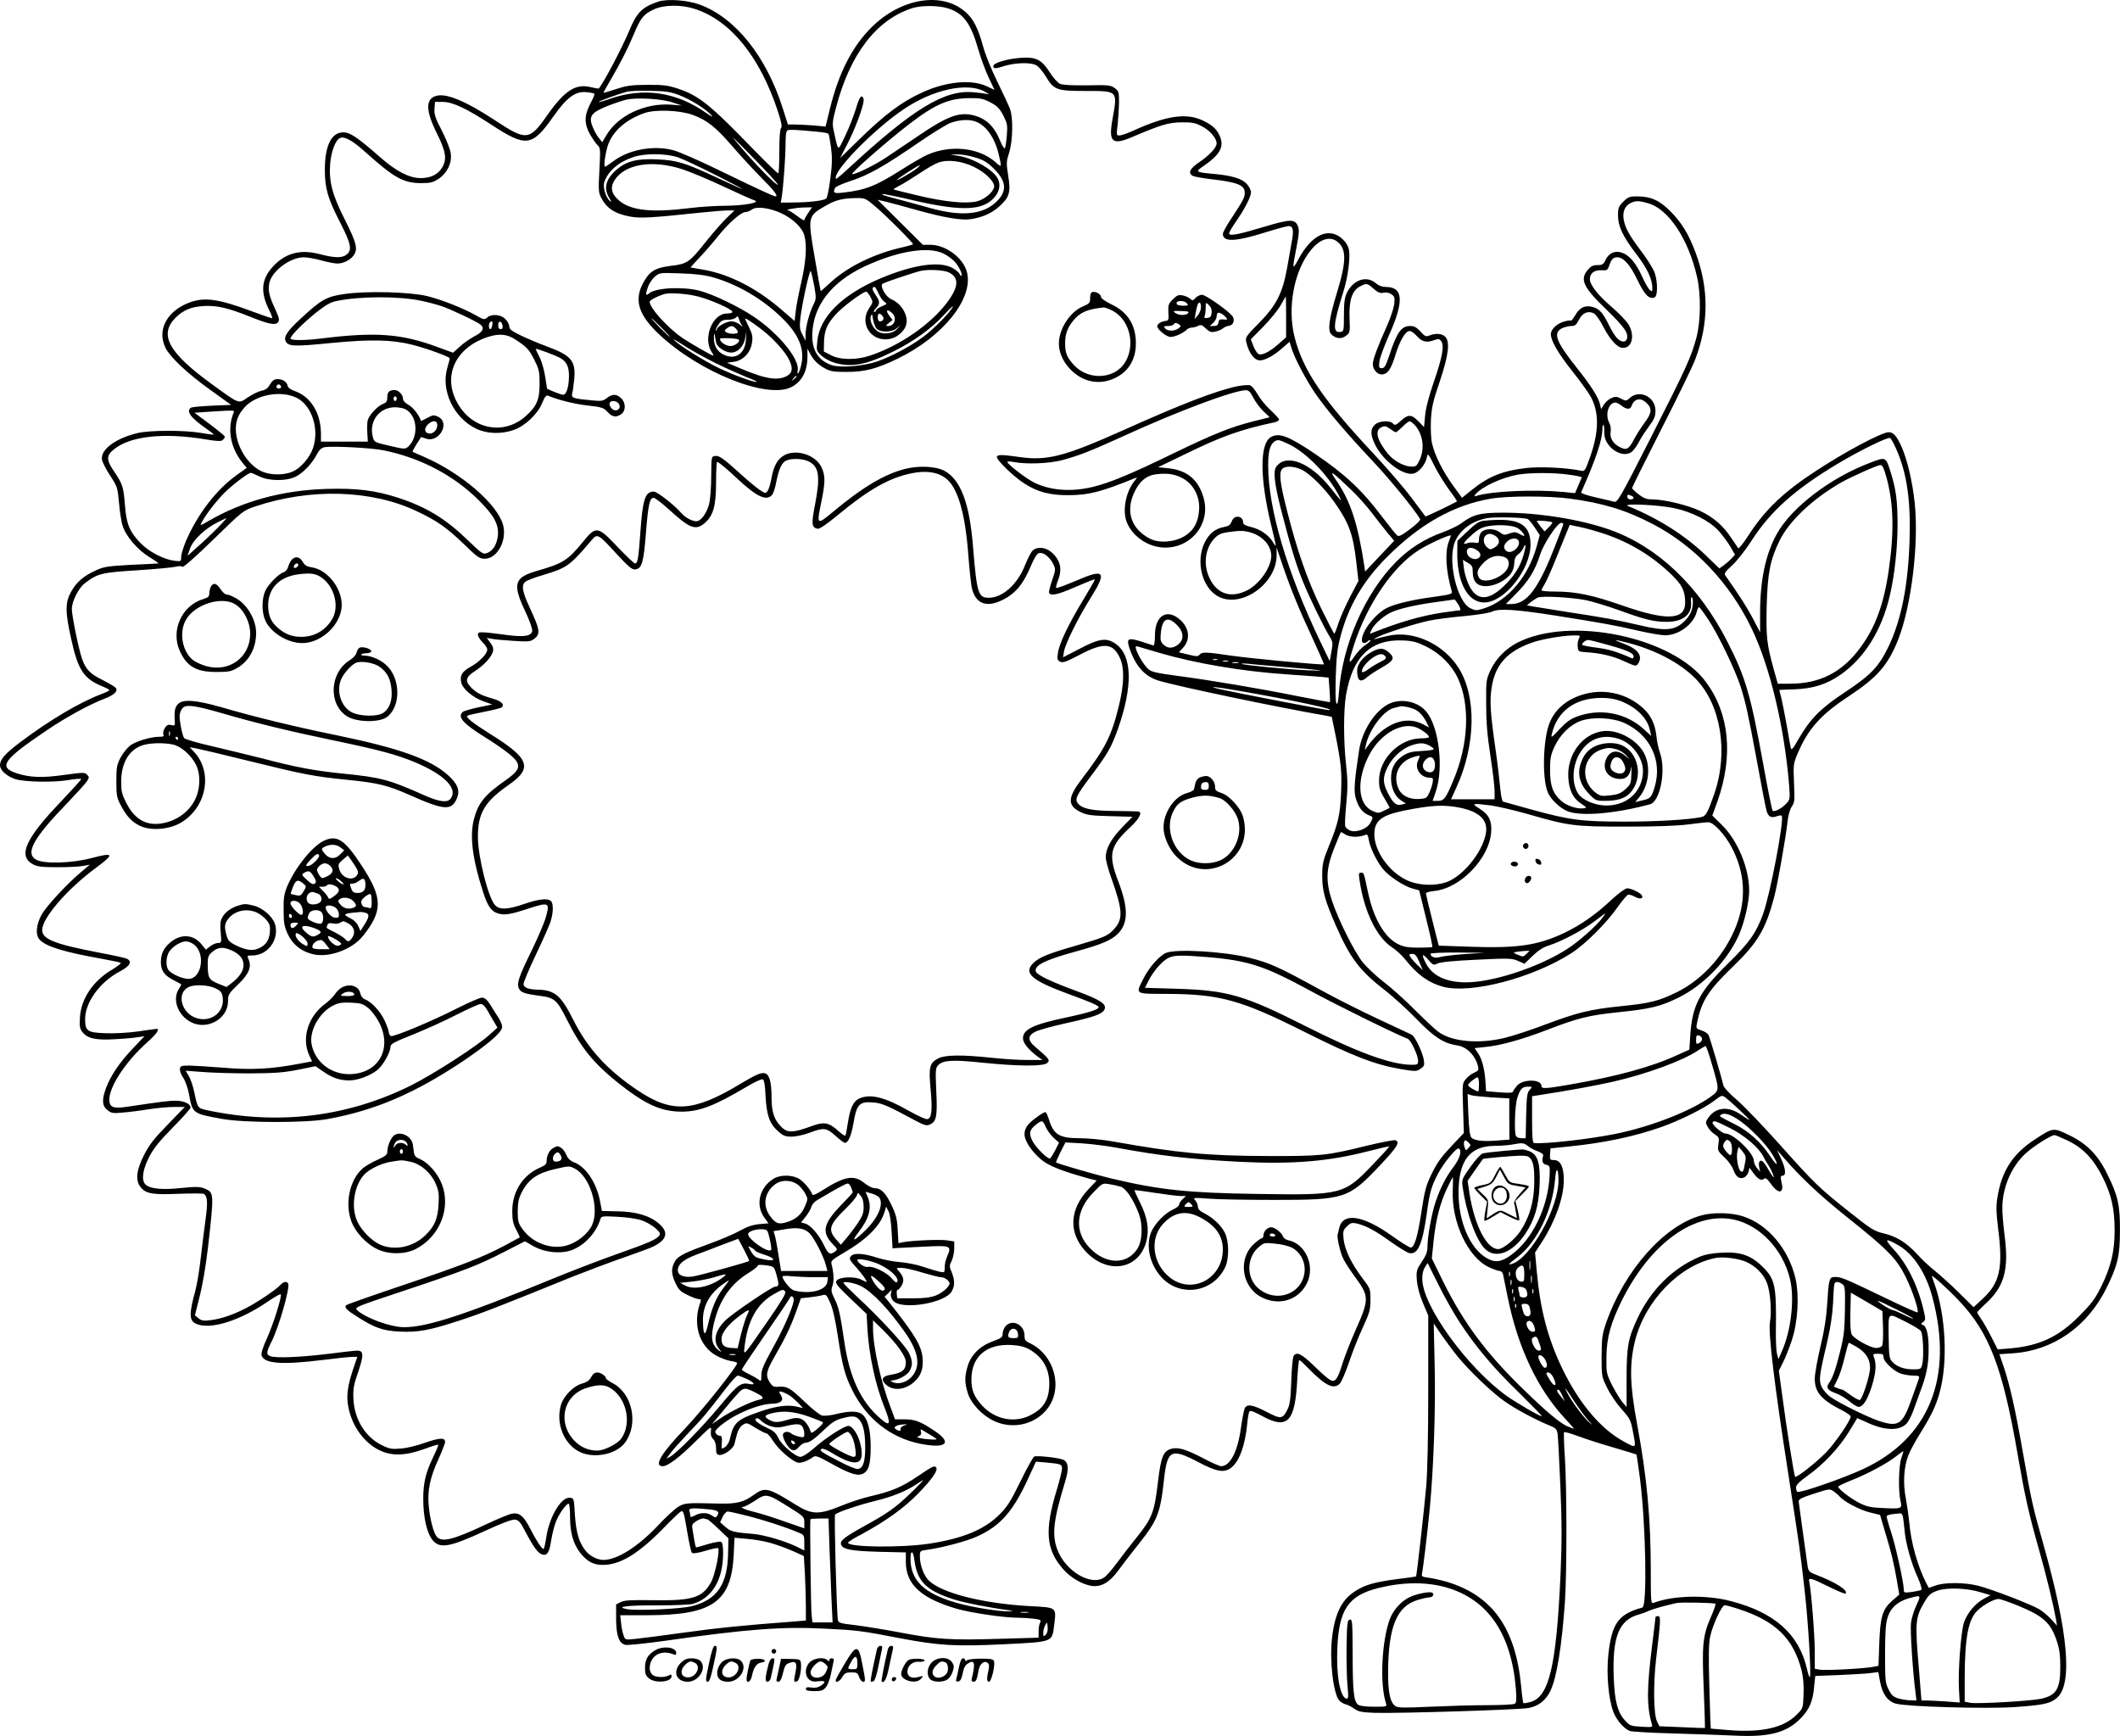 <?xml version="1.0" encoding="UTF-8"?>
<svg xmlns="http://www.w3.org/2000/svg" version="1.0" viewBox="0 0 1357.438 1111.466" preserveAspectRatio="xMidYMid meet">
  <g transform="translate(-91,1342.735) scale(0.1,-0.1)" fill="#000000" stroke="none">
    <path d="M5125 13417 c-103 -35 -137 -68 -185 -184 -46 -111 -167 -340 -196 -372 -1 -2 -26 2 -54 9 -95 23 -166 -24 -275 -179 -116 -166 -134 -167 -340 -31 -178 117 -301 169 -366 155 -76 -17 -76 -93 0 -245 57 -115 64 -163 31 -217 -26 -43 -73 -66 -137 -66 -72 0 -157 44 -258 133 -146 128 -193 160 -237 160 -76 0 -118 -85 -118 -240 0 -118 19 -184 96 -333 72 -141 80 -180 44 -209 -29 -24 -78 -23 -176 3 -123 32 -219 5 -298 -82 -74 -82 -80 -163 -21 -280 14 -27 21 -49 16 -49 -6 0 -65 21 -133 46 -204 76 -293 89 -385 58 -152 -52 -222 -179 -162 -296 31 -60 138 -161 287 -268 l132 -95 -123 -5 c-67 -3 -128 -9 -134 -13 -34 -22 -2 -65 102 -137 25 -17 45 -33 43 -35 -2 -1 -39 3 -83 11 -110 18 -324 17 -403 -1 -142 -34 -239 -106 -229 -170 3 -18 27 -65 53 -104 45 -69 47 -74 56 -173 5 -57 15 -124 24 -149 21 -67 98 -155 173 -200 36 -22 60 -39 55 -39 -5 -1 -84 -5 -176 -9 -147 -8 -173 -12 -223 -35 -80 -36 -126 -76 -160 -138 -38 -68 -38 -128 0 -298 44 -202 80 -257 200 -307 25 -10 45 -21 45 -24 0 -4 -21 -14 -47 -24 -141 -53 -332 -166 -520 -307 -100 -75 -133 -112 -133 -151 0 -31 45 -71 98 -88 61 -19 247 -22 340 -6 45 8 82 10 82 6 0 -4 -58 -68 -128 -142 -232 -242 -279 -350 -180 -404 27 -14 57 -18 153 -18 66 0 140 3 165 8 l45 8 -50 -42 c-94 -78 -230 -225 -259 -279 -35 -64 -40 -128 -13 -158 40 -44 151 -79 392 -122 66 -12 124 -24 128 -27 5 -3 -21 -23 -56 -44 -122 -73 -197 -185 -205 -303 -4 -62 -1 -75 17 -98 32 -40 87 -52 211 -44 58 3 123 9 145 13 l40 6 -73 -77 c-85 -89 -143 -175 -172 -252 -29 -77 -27 -117 8 -144 24 -20 35 -22 97 -16 39 3 113 12 165 21 52 8 126 15 164 15 l69 0 -110 -114 c-89 -91 -118 -129 -152 -196 -48 -96 -55 -160 -21 -203 34 -43 77 -50 244 -43 83 3 156 3 162 -1 23 -16 25 -55 10 -165 -9 -62 -22 -174 -31 -248 -8 -74 -24 -169 -35 -210 -40 -144 -39 -188 5 -208 90 -41 280 18 463 144 42 29 78 49 80 44 7 -18 -50 -196 -89 -282 -27 -59 -38 -95 -34 -109 17 -53 131 -61 391 -29 87 11 173 20 191 20 l31 0 -28 -82 c-35 -106 -43 -169 -30 -237 23 -123 100 -230 198 -278 79 -39 165 -37 286 6 48 18 90 31 92 28 2 -2 -12 -37 -32 -78 -48 -99 -64 -167 -64 -266 0 -124 24 -226 63 -270 46 -52 110 -40 333 63 108 50 173 74 191 72 23 -2 35 -15 68 -79 51 -97 80 -136 106 -144 33 -11 47 13 59 95 7 41 21 95 31 119 22 51 65 111 80 111 5 0 9 -37 9 -83 0 -101 20 -172 63 -229 45 -58 87 -81 150 -80 108 1 223 71 376 226 57 59 111 111 121 116 15 8 19 -4 39 -123 12 -73 26 -136 31 -141 7 -7 38 -2 86 12 42 13 79 20 82 18 13 -14 -19 -171 -45 -218 -55 -100 -117 -120 -371 -116 -143 2 -183 0 -207 -12 l-30 -15 0 -95 c1 -107 18 -153 59 -164 14 -3 134 9 268 28 513 73 737 90 1008 76 207 -10 238 -14 480 -61 253 -48 356 -54 668 -39 319 16 308 12 322 124 14 114 18 111 -153 120 -298 16 -564 82 -649 163 -32 30 -58 100 -58 154 0 37 0 38 48 44 94 13 253 55 318 85 148 67 228 157 324 364 l53 115 61 -5 c98 -9 106 -11 106 -39 0 -14 -15 -76 -34 -138 -79 -260 -69 -381 42 -507 46 -53 120 -96 179 -106 63 -10 117 21 173 98 25 34 82 109 128 166 124 156 141 199 165 415 21 193 45 205 222 112 118 -62 164 -69 209 -34 52 41 88 141 102 280 3 36 9 72 14 79 5 9 27 1 82 -29 161 -88 210 -38 224 229 4 72 10 130 13 130 4 0 31 -25 61 -56 107 -109 159 -135 199 -95 10 10 37 72 59 137 22 66 62 166 89 224 43 94 48 112 48 176 0 70 -1 71 -53 140 -69 92 -112 180 -119 248 -5 49 -3 57 21 81 22 22 32 25 59 20 58 -13 119 -44 216 -114 53 -38 108 -72 123 -76 55 -14 85 52 113 249 19 140 30 177 71 256 38 72 121 173 135 164 21 -13 7 -63 -32 -115 -51 -67 -85 -134 -116 -224 -26 -76 -53 -225 -53 -291 0 -32 -9 -55 -36 -95 -34 -51 -36 -57 -32 -119 4 -43 17 -92 39 -145 l34 -80 0 -475 c0 -305 -5 -527 -13 -620 -12 -139 -61 -573 -65 -576 -1 -1 -56 -9 -122 -17 -143 -19 -204 -36 -266 -76 -88 -55 -132 -144 -150 -300 -17 -145 8 -359 47 -402 9 -10 27 -20 41 -24 14 -3 38 -16 55 -28 25 -18 46 -23 126 -26 141 -5 928 19 990 31 64 12 111 50 140 111 40 84 73 291 92 567 13 189 13 721 0 924 -6 87 -8 161 -5 164 3 3 42 -8 88 -25 45 -17 147 -50 227 -73 80 -23 146 -44 148 -45 2 -2 12 -72 23 -156 37 -291 47 -815 15 -824 -154 -42 -196 -101 -218 -303 -13 -123 1 -282 32 -364 20 -53 66 -107 105 -123 11 -5 135 -12 275 -16 140 -4 320 -10 400 -14 219 -11 332 19 422 113 54 56 76 108 84 201 l7 68 156 6 c86 4 177 9 202 13 l46 6 11 -62 c14 -77 48 -125 100 -140 69 -20 585 -35 765 -22 183 13 224 22 267 58 102 87 74 417 -85 979 -70 248 -78 283 -131 585 -50 285 -84 436 -124 556 l-28 81 87 6 c258 17 479 172 601 422 70 143 84 203 84 365 1 160 -13 222 -80 358 -61 126 -132 197 -248 253 -100 48 -99 48 -220 -31 -140 -92 -211 -203 -237 -372 -9 -55 -7 -97 6 -205 31 -243 9 -340 -98 -439 l-60 -56 -96 95 c-53 52 -121 113 -151 137 -30 23 -83 72 -116 109 -70 75 -132 113 -219 133 -54 13 -78 28 -210 133 -198 157 -225 183 -450 435 -106 118 -229 247 -274 285 -49 42 -84 80 -87 95 -11 51 -86 305 -95 322 -5 9 -25 22 -45 28 -33 11 -35 14 -29 43 29 145 71 211 229 364 160 154 210 238 265 443 22 80 75 382 87 490 4 39 15 76 27 94 18 26 19 39 14 150 -5 117 -4 124 22 186 67 159 147 250 325 367 186 123 253 199 319 363 85 214 134 615 107 875 -14 137 -48 281 -85 363 -32 71 -52 92 -82 92 -44 0 -279 -125 -466 -248 -206 -134 -324 -247 -428 -407 -34 -53 -65 -92 -69 -88 -3 4 -23 34 -44 65 -53 80 -115 134 -200 174 -78 37 -230 74 -307 74 -36 0 -54 7 -87 32 -23 18 -42 36 -42 41 0 4 83 171 184 370 102 199 201 403 220 452 88 231 89 454 2 687 -44 118 -90 192 -162 264 -69 69 -125 94 -212 94 -48 0 -58 -4 -88 -34 -30 -30 -34 -40 -34 -88 0 -70 30 -133 119 -250 69 -90 101 -159 101 -216 0 -22 -2 -23 -17 -11 -9 8 -32 48 -50 89 -39 85 -82 135 -129 150 -44 15 -84 -4 -104 -47 -13 -28 -20 -33 -52 -33 -28 0 -42 -7 -62 -31 -52 -62 -29 -111 124 -258 115 -112 140 -150 126 -186 -8 -22 -39 -18 -63 8 -12 12 -33 47 -48 77 -42 85 -63 109 -104 121 -50 15 -88 -2 -116 -54 -12 -20 -24 -35 -26 -32 -3 2 -22 0 -43 -6 -47 -13 -86 -50 -86 -81 0 -43 47 -123 138 -238 50 -63 103 -136 117 -162 56 -103 54 -227 -7 -396 -29 -80 -32 -84 -57 -78 -93 19 -258 27 -347 17 -156 -18 -246 -55 -357 -146 l-56 -45 -56 77 c-67 92 -120 198 -136 273 -7 31 -9 94 -7 149 5 82 13 119 57 247 57 170 67 256 33 287 -21 19 -58 22 -98 7 -24 -10 -30 -7 -59 25 -25 27 -40 35 -67 35 -55 0 -84 -40 -132 -187 -23 -68 -31 -83 -48 -83 -18 0 -20 5 -16 43 3 23 31 99 62 169 97 216 91 307 -18 308 -26 0 -48 8 -68 25 -59 50 -143 21 -184 -62 -14 -30 -19 -61 -19 -143 0 -100 -1 -105 -22 -108 -51 -7 -48 45 17 253 32 100 48 230 36 278 -10 42 -54 86 -97 97 -76 21 -158 -38 -224 -160 -41 -76 -42 -71 -14 72 17 89 19 115 9 138 -19 46 -49 45 -210 -3 -172 -52 -230 -63 -230 -44 0 8 19 40 42 73 56 80 98 161 98 190 0 13 -12 37 -27 54 -32 34 -96 54 -213 64 -117 11 -119 13 -63 51 99 68 129 117 108 179 -18 51 -48 81 -114 112 -105 50 -234 31 -444 -65 -38 -17 -78 -31 -89 -31 -20 0 -20 3 -12 68 4 37 8 100 9 141 0 69 -2 75 -27 94 -26 19 -40 21 -176 18 -100 -1 -158 2 -176 10 -14 7 -44 40 -65 74 -52 81 -88 99 -185 92 -88 -6 -176 -33 -176 -52 0 -19 13 -19 75 1 67 20 165 23 199 4 15 -7 43 -40 62 -72 53 -87 69 -93 257 -93 206 0 203 2 171 -176 -28 -152 -4 -174 125 -119 188 80 233 93 316 94 68 1 88 -3 130 -25 51 -25 95 -77 95 -110 0 -26 -45 -75 -111 -120 -61 -41 -75 -70 -41 -88 9 -5 62 -14 117 -21 169 -19 215 -38 215 -87 0 -30 -8 -45 -81 -157 -33 -48 -59 -96 -59 -106 0 -54 79 -51 273 10 71 22 138 40 148 40 28 0 34 -25 21 -94 -6 -34 -20 -113 -31 -176 -30 -163 -69 -238 -181 -352 -83 -84 -87 -91 -80 -121 15 -68 51 -117 87 -117 33 0 90 31 144 79 l46 40 12 -39 c18 -62 95 -208 153 -292 73 -106 201 -256 363 -428 111 -117 273 -316 308 -376 4 -7 -23 -33 -64 -64 -56 -42 -72 -50 -84 -40 -8 7 -49 58 -91 113 -134 178 -241 278 -439 412 -164 110 -223 133 -276 105 -74 -40 -74 -262 1 -568 35 -145 35 -146 11 -106 -28 46 -81 83 -140 97 -34 8 -51 17 -51 27 0 46 -57 54 -73 10 -9 -23 -19 -31 -47 -36 -59 -11 -97 -41 -127 -101 -60 -124 -14 -297 94 -348 147 -70 364 86 367 263 l0 54 37 -109 c51 -150 105 -284 194 -474 41 -89 74 -164 72 -165 -6 -6 -464 37 -597 56 -161 24 -184 24 -199 6 -12 -14 -18 -13 -95 6 l-38 9 25 27 c49 51 44 122 -11 176 -86 82 -167 36 -167 -95 0 -40 -4 -65 -10 -64 -5 2 -41 13 -78 25 -82 26 -95 20 -77 -37 39 -118 97 -185 187 -213 113 -35 756 -170 1074 -225 l36 -7 23 -111 c38 -191 42 -238 37 -372 -6 -145 -19 -202 -80 -349 -36 -90 -41 -110 -41 -186 0 -96 17 -158 89 -322 90 -205 152 -286 309 -408 56 -43 149 -128 207 -188 112 -116 173 -155 260 -168 62 -9 116 -65 133 -135 5 -23 1 -28 -24 -39 -17 -7 -41 -25 -54 -41 -23 -27 -23 -31 -18 -187 l5 -159 -63 -66 c-79 -84 -105 -118 -139 -187 -40 -79 -48 -109 -71 -260 -23 -151 -44 -220 -67 -220 -9 0 -60 32 -115 71 -192 138 -321 157 -344 51 -3 -15 -7 -32 -9 -38 -6 -20 17 -119 37 -158 11 -23 48 -79 82 -125 82 -113 82 -136 -1 -322 -33 -74 -72 -173 -87 -221 -31 -102 -47 -123 -79 -106 -12 6 -58 46 -103 90 -82 80 -115 95 -132 61 -5 -10 -12 -82 -14 -159 -4 -112 -9 -150 -24 -180 -31 -63 -43 -64 -134 -16 -90 46 -124 52 -140 23 -5 -11 -16 -66 -24 -123 -20 -152 -69 -248 -127 -248 -10 0 -60 22 -111 49 -117 61 -168 76 -213 61 -47 -15 -62 -54 -80 -206 -24 -202 -37 -236 -142 -366 -36 -45 -90 -114 -119 -154 -29 -40 -65 -81 -80 -93 -81 -64 -251 34 -304 175 -36 97 -25 189 50 435 25 83 22 122 -11 140 -23 12 -166 29 -187 21 -6 -2 -46 -73 -87 -157 -61 -125 -85 -164 -132 -211 -97 -99 -237 -157 -454 -190 -178 -27 -519 -23 -519 6 0 5 39 30 88 55 158 86 273 169 364 263 86 89 124 144 113 162 -10 17 -21 12 -118 -54 -104 -70 -168 -97 -302 -128 -49 -11 -135 -39 -190 -62 -143 -58 -186 -57 -291 8 -173 108 -196 114 -264 65 -70 -51 -112 -61 -235 -58 -195 5 -210 4 -251 -20 -22 -13 -81 -67 -132 -122 -128 -135 -261 -219 -348 -219 -41 0 -90 26 -117 62 -41 53 -58 114 -66 228 -6 104 -6 105 -32 108 -55 6 -130 -118 -151 -251 -6 -42 -14 -77 -18 -77 -11 0 -47 55 -84 128 -42 83 -71 107 -118 98 -18 -3 -91 -33 -163 -67 -215 -101 -284 -118 -318 -81 -20 22 -44 111 -52 199 -9 94 8 180 61 295 24 54 44 104 44 113 0 29 -33 28 -126 -4 -52 -19 -123 -36 -159 -38 -56 -5 -72 -2 -119 21 -107 52 -177 166 -183 296 -3 65 1 89 31 175 36 107 35 135 -7 135 -13 0 -97 -9 -188 -21 -172 -21 -329 -28 -366 -15 -30 10 -29 25 6 94 48 96 120 349 106 372 -10 16 -30 12 -50 -10 -26 -29 -152 -114 -222 -149 -81 -42 -159 -68 -225 -76 -44 -6 -58 -3 -77 12 l-23 19 30 120 c18 69 40 198 53 309 40 352 40 357 -19 382 -32 13 -53 14 -152 4 -125 -13 -200 -5 -229 23 -27 28 -18 95 25 178 29 55 66 101 151 187 62 63 113 120 113 127 0 24 -43 44 -95 44 -45 0 -92 -6 -313 -39 -88 -13 -112 -3 -112 47 0 84 108 247 244 367 58 52 81 85 59 85 -4 0 -57 -7 -116 -16 -63 -9 -150 -14 -208 -12 -120 4 -134 13 -134 91 0 107 95 238 223 305 65 35 80 62 45 81 -10 5 -92 23 -183 40 -280 54 -360 85 -360 144 0 77 160 262 343 397 123 91 118 102 -29 63 -126 -33 -300 -38 -352 -10 -73 40 -20 137 198 362 58 61 115 123 125 138 17 26 17 29 2 45 -15 15 -26 14 -146 -2 -138 -20 -219 -17 -303 10 -122 40 -90 86 195 278 123 83 273 165 369 201 58 22 86 49 69 68 -6 8 -44 30 -85 51 -79 39 -107 67 -131 136 -21 60 -65 274 -65 318 0 50 43 134 83 165 83 63 107 69 336 83 118 8 229 18 247 23 19 5 36 5 42 -1 5 -5 81 61 199 176 189 184 190 185 268 211 352 118 743 107 1032 -30 130 -61 194 -106 304 -212 86 -84 100 -93 133 -93 80 0 144 118 117 217 -36 132 -265 330 -503 434 -40 17 -74 33 -76 34 -2 2 9 23 24 47 16 23 29 44 29 46 1 1 16 -3 33 -9 84 -29 157 102 77 140 -27 13 -33 12 -69 -7 -21 -12 -40 -21 -40 -20 -13 39 -51 87 -80 103 -23 13 -36 27 -36 41 0 24 -29 54 -52 54 -35 0 -48 -12 -48 -45 0 -27 -5 -35 -30 -45 -36 -15 -87 -71 -96 -105 -3 -13 -4 -49 -2 -80 l3 -55 -150 0 -150 0 0 53 c-2 133 -66 236 -171 272 -23 8 -40 20 -42 32 -5 25 -31 43 -64 43 -22 0 -33 -8 -49 -34 -14 -24 -29 -36 -54 -40 -19 -4 -58 -23 -87 -42 -63 -43 -50 -48 -232 84 -278 202 -340 317 -232 425 49 49 101 71 181 75 82 5 155 -12 295 -68 123 -49 162 -57 180 -36 11 14 8 27 -18 84 -38 81 -47 120 -38 165 14 77 133 167 221 167 22 0 73 -9 113 -20 39 -11 86 -20 102 -20 38 0 84 23 104 52 29 40 19 80 -54 225 -83 163 -105 248 -96 362 7 83 36 157 66 166 30 9 80 -20 159 -91 183 -164 243 -198 352 -199 66 0 80 3 118 28 55 37 86 101 77 163 -3 24 -28 88 -56 143 -43 82 -51 107 -48 143 l3 43 50 0 c65 -1 150 -41 311 -146 223 -146 261 -141 396 51 89 126 143 165 215 157 24 -2 46 -7 49 -10 3 -2 -9 -31 -26 -63 -40 -77 -40 -131 -1 -199 16 -27 37 -58 47 -67 18 -15 19 -27 12 -158 -7 -128 -6 -145 11 -178 35 -69 89 -104 189 -122 64 -11 139 -7 437 25 77 8 160 15 184 15 l44 0 -49 -47 c-28 -27 -84 -91 -126 -143 -115 -145 -126 -152 -234 -165 -104 -13 -138 -36 -180 -117 -54 -107 -23 -201 109 -324 259 -242 691 -414 844 -335 67 34 103 101 103 195 l0 51 16 -30 c22 -43 53 -74 99 -98 33 -18 57 -21 135 -21 118 0 193 20 326 84 293 142 490 388 445 556 -24 91 -136 174 -234 174 l-48 0 -145 144 -145 144 53 -12 c29 -7 121 -32 203 -55 169 -47 281 -66 340 -57 78 12 135 38 184 82 65 59 74 90 56 199 -12 78 -12 88 7 147 23 73 26 221 5 278 -7 19 -43 96 -79 170 -38 77 -79 176 -93 229 -33 121 -64 180 -116 224 -151 130 -413 85 -600 -102 -123 -123 -209 -291 -265 -520 l-28 -114 -75 7 c-41 3 -95 6 -120 6 l-46 0 -33 104 c-106 334 -304 580 -532 664 -79 29 -207 38 -265 19z m238 -48 c227 -76 412 -305 527 -652 24 -73 29 -102 21 -110 -7 -7 -11 -61 -11 -147 0 -75 -3 -139 -6 -142 -3 -4 -71 62 -152 145 -281 291 -357 353 -492 397 -64 21 -93 25 -195 24 -102 0 -132 -5 -200 -27 -43 -14 -80 -25 -81 -24 -1 1 20 40 48 87 62 106 106 192 148 292 41 99 62 125 124 154 68 32 180 33 269 3z m1613 6 c101 -30 150 -95 198 -264 15 -52 44 -132 65 -177 l39 -82 -52 24 c-97 45 -261 29 -412 -41 -133 -61 -240 -141 -412 -310 l-113 -110 44 85 c49 93 107 247 107 286 0 13 -6 24 -13 24 -9 0 -23 -30 -36 -77 -13 -43 -43 -121 -68 -173 -51 -106 -44 -108 -73 22 -12 54 -11 65 13 156 90 345 260 565 491 638 56 17 162 17 222 -1z m239 -534 c26 -15 31 -20 15 -16 -14 4 -54 9 -90 12 -184 15 -382 -105 -794 -485 -43 -40 -80 -71 -82 -70 -34 35 237 315 434 447 187 126 406 173 517 112z m-1953 -24 c71 -27 169 -89 203 -127 13 -15 4 -11 -30 12 -193 137 -403 168 -619 93 -39 -14 -72 -23 -73 -21 -4 4 117 48 177 65 19 6 89 9 155 7 100 -2 131 -7 187 -29z m-47 -45 l60 -20 -65 5 c-169 13 -343 -69 -417 -195 l-27 -45 -23 29 c-13 16 -30 48 -39 71 -26 66 -8 90 94 131 46 18 102 37 125 42 67 14 224 5 292 -18z m2036 0 c43 -22 59 -38 82 -82 26 -50 29 -62 24 -127 -3 -40 -9 -77 -12 -84 -4 -6 -17 13 -30 44 -39 98 -94 149 -180 168 -86 19 -163 -10 -337 -128 -79 -53 -172 -116 -208 -140 -75 -51 -207 -116 -223 -110 -13 4 232 219 369 323 163 125 251 162 380 163 71 1 89 -3 135 -27z m-1906 -80 c92 -34 147 -77 255 -202 54 -63 140 -155 189 -205 76 -75 106 -115 87 -115 -12 0 -109 45 -336 155 -140 69 -284 132 -320 141 -128 33 -286 3 -383 -71 -25 -19 -49 -35 -53 -35 -12 0 6 112 25 155 37 83 114 148 226 188 70 25 226 19 310 -11z m1812 -43 c68 -25 123 -104 148 -211 20 -85 20 -85 -22 -48 -106 93 -287 112 -436 46 -29 -13 -103 -56 -166 -96 -164 -104 -228 -129 -373 -146 -58 -6 -65 -3 -52 29 3 9 49 29 104 47 111 36 212 93 440 250 80 55 168 109 195 120 56 21 120 25 162 9z m-1015 -65 c37 -3 70 -9 73 -14 3 -5 10 -44 16 -87 8 -61 8 -104 -4 -196 -8 -66 -20 -124 -26 -130 -14 -14 -103 -25 -209 -26 l-83 -1 6 33 c10 59 25 261 25 344 0 56 4 83 13 86 12 6 53 4 189 -9z m-252 -338 c0 -16 -130 115 -232 234 -83 98 -78 93 71 -59 89 -90 161 -169 161 -175z m-639 174 c34 -12 145 -64 247 -116 216 -110 218 -114 7 -16 -209 98 -259 113 -387 119 -127 6 -195 -11 -258 -64 -72 -62 -87 -120 -49 -183 14 -23 16 -30 6 -21 -29 23 -49 93 -37 125 26 70 91 126 183 157 74 26 209 25 288 -1z m1904 -1 c55 -17 78 -31 120 -73 82 -82 85 -146 10 -215 -85 -78 -219 -90 -410 -38 -49 14 -135 37 -190 52 -121 32 -129 34 -124 40 3 2 95 -16 204 -42 314 -72 447 -64 519 29 28 37 33 79 13 115 -32 56 -153 126 -247 142 l-55 9 46 1 c26 0 77 -8 114 -20z m-11 -59 c77 -36 140 -101 131 -133 -10 -34 -60 -75 -107 -88 -68 -18 -206 -5 -378 36 -85 20 -157 38 -158 40 -2 2 16 13 40 25 23 12 80 47 125 77 46 31 100 62 120 69 57 22 151 11 227 -26z m-1857 -19 c48 -16 165 -65 258 -109 94 -44 181 -83 195 -87 45 -14 -64 -34 -185 -35 -61 0 -165 -7 -230 -15 -241 -30 -372 -16 -448 46 -48 39 -60 78 -39 120 59 115 246 149 449 80z m1491 6 c-30 -24 -139 -86 -123 -69 13 13 136 92 144 92 3 -1 -6 -11 -21 -23z m-270 -236 c70 -58 254 -242 248 -248 -2 -2 -40 -13 -85 -23 -176 -42 -342 -126 -446 -224 -33 -30 -60 -54 -60 -53 -1 1 -19 100 -39 219 -45 263 -45 262 76 331 57 33 104 45 185 46 60 1 64 0 121 -48z m4958 14 c129 -38 255 -229 310 -470 26 -113 24 -284 -4 -390 -33 -123 -65 -194 -293 -642 -193 -380 -213 -414 -233 -408 -11 3 -65 16 -119 28 -54 12 -95 26 -93 32 93 208 136 337 136 403 0 19 3 32 7 28 4 -3 6 -23 5 -44 -6 -98 126 -184 185 -119 11 12 30 40 41 62 11 22 39 64 61 94 34 45 41 63 41 99 0 89 -103 139 -166 80 -21 -19 -24 -19 -54 -3 -27 14 -37 15 -62 4 -17 -7 -38 -26 -48 -42 l-18 -29 -7 30 c-9 44 -60 124 -153 240 -128 161 -149 217 -92 247 16 8 43 15 59 15 26 0 34 7 51 40 22 44 57 59 94 42 13 -6 40 -43 64 -90 44 -84 89 -132 124 -132 62 0 78 87 31 157 -16 22 -61 69 -101 103 -89 76 -142 143 -142 180 0 38 29 60 75 57 34 -2 39 1 48 28 14 42 26 55 52 55 41 0 83 -48 130 -146 46 -95 74 -124 109 -111 21 8 21 98 1 158 -9 25 -46 85 -84 135 -79 104 -106 153 -115 209 -7 47 8 84 44 102 33 17 56 16 116 -2z m-5551 -64 c72 -34 131 -91 145 -140 18 -64 11 -168 -19 -299 -16 -70 -33 -155 -36 -188 l-7 -62 -89 77 c-160 137 -336 226 -503 253 -39 7 -72 12 -74 13 -1 1 22 26 50 56 29 30 83 91 119 136 73 92 154 163 184 163 11 0 29 8 40 16 28 22 114 11 190 -25z m170 3 c-14 -20 -25 -41 -25 -46 0 -5 -21 7 -46 27 -26 19 -52 36 -58 36 -26 3 53 17 101 18 l52 1 -24 -36z m3388 -184 c60 -47 59 -127 -5 -335 -48 -158 -58 -234 -34 -258 29 -28 65 -32 94 -10 26 20 27 23 23 116 -4 113 17 175 68 201 41 21 45 21 86 -15 28 -25 42 -30 64 -26 18 4 37 0 51 -10 20 -14 22 -22 17 -65 -4 -27 -25 -91 -48 -141 -56 -124 -89 -213 -89 -240 0 -34 28 -67 56 -67 38 0 60 31 88 122 28 92 62 151 89 156 10 2 30 -11 49 -32 34 -38 63 -45 115 -25 23 8 30 7 41 -8 21 -28 8 -101 -47 -260 -32 -93 -52 -169 -56 -217 l-7 -73 -32 33 c-47 49 -68 51 -114 9 -34 -30 -41 -33 -52 -20 -19 23 -89 19 -117 -7 -30 -28 -29 -66 3 -130 52 -103 178 -197 244 -183 35 8 77 58 86 103 6 30 8 29 48 -52 23 -46 66 -115 95 -155 30 -39 52 -73 50 -74 -34 -20 -200 -99 -202 -96 -2 2 -42 56 -89 119 -47 63 -154 187 -237 276 -332 354 -458 540 -512 754 -48 190 -2 430 108 560 57 68 119 87 166 50z m-2518 -78 c22 -11 52 -33 67 -49 27 -29 53 -82 44 -91 -3 -3 -8 3 -12 12 -4 9 -25 27 -48 39 -84 44 -248 20 -456 -67 -249 -105 -393 -249 -407 -405 -6 -58 -5 -62 27 -91 17 -16 55 -37 83 -45 107 -32 204 -14 373 70 134 66 247 147 333 241 35 38 59 59 52 47 -20 -39 -121 -141 -189 -192 -86 -63 -200 -124 -293 -157 -88 -31 -236 -43 -292 -25 -87 29 -129 96 -126 199 6 182 122 333 334 433 214 100 412 132 510 81z m-832 -202 c14 -79 13 -87 -3 -120 -27 -52 -51 -143 -52 -192 l0 -42 -20 39 c-17 31 -19 50 -14 99 9 87 59 317 67 308 3 -4 13 -45 22 -92z m861 84 c68 -33 66 -91 -8 -191 -104 -140 -302 -278 -494 -342 -88 -30 -195 -29 -253 3 l-44 23 1 54 c1 79 19 122 76 184 45 50 173 145 195 145 4 0 17 -15 26 -33 18 -34 18 -34 -7 -72 -71 -103 20 -228 142 -195 43 11 87 53 95 91 14 57 -32 134 -95 160 -37 15 -77 87 -56 100 12 9 201 72 243 82 48 11 146 6 179 -9z m-1506 -33 c159 -46 316 -139 439 -259 109 -106 147 -201 123 -302 -13 -54 -29 -76 -22 -31 10 72 -124 235 -282 341 -98 66 -260 143 -346 166 -109 28 -284 19 -324 -17 -21 -19 -24 -7 -9 36 8 25 29 57 46 71 31 26 32 26 167 21 95 -3 157 -11 208 -26z m1057 -102 c10 -22 27 -47 38 -54 19 -13 18 -14 -17 -29 -20 -8 -36 -20 -36 -25 0 -6 -5 -11 -12 -11 -6 0 -2 10 10 23 28 30 28 44 -3 88 -22 33 -24 49 -5 49 4 0 15 -18 25 -41z m-1159 -19 c87 -22 224 -83 224 -100 0 -5 -16 -10 -36 -10 -93 0 -155 -159 -97 -247 9 -13 13 -23 10 -23 -9 0 -149 81 -197 113 -94 65 -210 192 -210 232 0 10 42 33 90 49 36 11 143 4 216 -14z m3769 -131 l0 -131 -45 -40 c-59 -53 -111 -79 -132 -67 -9 5 -24 28 -33 52 l-16 42 79 80 c44 45 94 106 112 138 17 31 33 57 33 57 1 0 2 -59 2 -131z m-2523 24 c33 -30 17 -83 -25 -83 -17 0 -17 2 4 19 l24 19 -23 31 c-24 33 -11 43 20 14z m-98 -101 c24 -24 97 -23 127 3 l24 20 -19 -22 c-24 -28 -77 -39 -115 -23 -36 14 -66 71 -55 103 7 18 9 15 14 -21 4 -23 14 -50 24 -60z m36 83 c14 -16 6 -35 -16 -35 -8 0 -14 10 -14 25 0 28 12 32 30 10z m-898 -63 c7 -9 1 -7 -13 6 -14 12 -38 22 -55 22 -33 0 -94 -34 -94 -52 0 -6 -3 -9 -6 -5 -3 3 4 20 16 36 17 26 28 31 60 31 22 0 45 6 52 14 11 12 14 10 20 -11 4 -13 12 -32 20 -41z m-517 -12 c33 -33 57 -60 54 -60 -2 0 -31 27 -64 60 -33 33 -57 60 -54 60 2 0 31 -27 64 -60z m643 -13 c67 -51 147 -138 172 -188 27 -52 26 -85 -4 -104 -58 -38 -139 -27 -301 42 l-90 38 44 6 c59 8 107 58 116 122 6 36 2 55 -16 93 -13 27 -25 53 -28 59 -5 12 39 -16 107 -68z m-165 5 c10 -10 14 -22 10 -25 -10 -10 -56 -8 -73 3 -13 9 -12 12 4 25 26 20 39 19 59 -3z m-127 -90 c6 -27 59 -62 96 -62 41 0 80 39 89 91 l8 44 -3 -53 c-5 -89 -67 -131 -141 -96 -43 20 -65 59 -64 111 1 25 3 30 6 13 2 -14 6 -35 9 -48z m-3 -130 c67 -33 155 -72 194 -88 40 -15 71 -29 69 -31 -8 -8 -150 43 -241 87 -98 47 -250 142 -290 181 -11 11 17 -5 63 -35 45 -29 138 -81 205 -114z m147 151 c12 -11 -20 -38 -48 -41 -29 -3 -72 24 -72 46 0 8 110 4 120 -5z m370 -237 c0 -2 -8 -10 -17 -17 -16 -13 -17 -12 -4 4 13 16 21 21 21 13z m-3300 -67 c0 -5 -7 -9 -15 -9 -15 0 -20 12 -9 23 8 8 24 -1 24 -14z m102 -70 c95 -49 144 -200 102 -321 -20 -59 -77 -126 -128 -149 -57 -26 -148 -25 -203 2 -90 43 -163 165 -163 270 0 52 16 93 53 135 73 85 237 115 339 63z m638 -4 c0 -8 -4 -15 -10 -15 -5 0 -10 7 -10 15 0 8 5 15 10 15 6 0 10 -7 10 -15z m8005 -30 c35 -34 31 -63 -16 -126 -22 -30 -51 -75 -64 -100 -35 -67 -48 -76 -90 -56 -46 22 -69 59 -62 100 3 19 -1 43 -9 57 -28 52 -5 130 40 130 7 0 25 -9 39 -20 31 -25 56 -26 64 -2 17 49 59 57 98 17z m-7947 -39 c76 -42 84 -176 15 -239 -19 -16 -24 -16 -118 6 -98 23 -99 23 -108 57 -26 101 42 190 143 190 25 -1 55 -6 68 -14z m-1103 -23 c-41 -101 -20 -220 55 -315 l30 -36 -64 -46 c-131 -93 -252 -252 -326 -424 -16 -39 -30 -84 -30 -101 0 -28 -1 -29 -42 -24 -69 8 -163 57 -217 112 -71 73 -92 123 -101 244 -9 117 -15 136 -71 218 -49 72 -49 100 1 140 105 85 321 108 588 63 73 -12 96 -13 108 -4 7 7 14 16 14 21 0 5 -44 41 -97 81 l-98 73 90 6 c175 11 168 11 160 -8z m1305 -77 c0 -31 -26 -58 -54 -54 -28 4 -32 32 -7 57 30 30 61 28 61 -3z m6264 -6 c48 -58 59 -146 26 -217 -17 -38 -23 -43 -51 -43 -48 0 -115 36 -153 83 -70 87 -85 149 -41 169 22 10 30 8 55 -10 16 -12 33 -22 38 -22 4 0 23 16 42 35 19 19 39 35 46 35 7 0 24 -14 38 -30z m3076 -144 c69 -154 95 -328 87 -586 -9 -292 -53 -512 -136 -685 -63 -128 -111 -179 -280 -291 -152 -100 -221 -170 -293 -295 -40 -70 -48 -78 -52 -58 -3 13 -15 78 -26 144 -12 66 -27 144 -34 173 -8 28 -13 52 -13 52 1 1 45 2 97 4 123 5 207 32 297 95 152 107 261 282 313 503 31 131 50 307 50 456 0 156 -10 229 -46 342 -29 92 -30 93 -126 56 -255 -95 -507 -287 -601 -457 -72 -130 -107 -295 -107 -507 l0 -123 -46 88 c-39 73 -79 137 -178 278 -7 10 4 26 44 62 31 28 85 96 128 163 121 187 276 325 550 489 133 80 321 173 334 164 6 -3 23 -33 38 -67z m-3891 29 c114 -53 260 -203 326 -335 20 -41 16 -37 -55 53 -129 162 -282 223 -347 138 -22 -28 -14 -103 27 -267 59 -229 96 -355 141 -466 40 -100 133 -292 173 -357 20 -33 21 -41 11 -96 l-11 -60 -58 120 c-214 445 -336 856 -336 1132 0 87 11 130 37 151 23 17 30 16 92 -13z m-5792 -41 c235 -48 447 -159 608 -319 99 -98 129 -155 123 -226 -6 -57 -32 -100 -71 -113 -24 -9 -34 -2 -124 85 -141 136 -263 210 -442 269 -149 48 -269 63 -464 57 -282 -9 -533 -78 -755 -207 -51 -30 -53 -30 -41 -8 27 53 101 147 155 199 57 54 145 119 160 119 4 0 28 -10 53 -22 63 -32 178 -32 237 -1 48 25 105 86 133 142 15 28 29 41 48 45 53 9 302 -4 380 -20z m9622 -173 c46 -169 50 -348 15 -591 -32 -224 -87 -372 -186 -504 -116 -155 -257 -226 -447 -226 l-78 0 -26 93 c-45 164 -49 203 -45 403 6 214 22 296 83 421 61 124 209 264 388 368 66 38 239 115 258 115 12 0 22 -21 38 -79z m-3744 49 c53 -26 144 -116 207 -205 95 -134 121 -205 142 -383 l14 -124 -53 -101 c-29 -56 -63 -132 -75 -169 -12 -38 -24 -68 -26 -68 -3 0 -41 73 -85 163 -87 179 -154 370 -218 624 -45 176 -53 242 -32 267 18 22 76 20 126 -4z m318 -130 c38 -36 96 -101 130 -145 33 -44 79 -102 102 -130 l42 -50 -93 -98 -93 -99 -5 34 c-41 270 -88 415 -177 545 -55 79 -36 68 94 -57z m1395 98 c45 -6 81 -14 80 -17 -2 -4 -12 -28 -23 -54 l-20 -47 -80 8 c-182 17 -452 5 -550 -25 -17 -5 -18 -4 -7 10 41 49 172 109 274 126 78 13 232 13 326 -1z m396 -134 c23 -9 20 -24 -4 -24 -11 0 -20 7 -20 15 0 17 2 18 24 9z m-393 -19 c210 -28 357 -72 530 -162 267 -138 495 -378 635 -670 118 -245 210 -634 240 -1006 6 -84 5 -89 -17 -113 -30 -33 -79 -58 -89 -47 -4 4 -31 136 -59 293 -83 455 -113 558 -231 790 -182 355 -443 605 -750 715 -188 67 -457 110 -685 110 -151 0 -194 -12 -271 -70 -18 -13 -69 -38 -115 -55 -119 -43 -213 -103 -299 -189 -200 -201 -346 -534 -367 -839 -5 -62 -9 -79 -16 -67 -6 11 -7 81 -4 174 4 123 10 177 30 253 51 194 145 356 297 508 211 212 429 335 668 375 104 18 373 18 503 0z m664 -60 c114 -23 232 -82 290 -147 26 -29 60 -75 76 -103 l28 -49 -22 -24 c-12 -13 -35 -33 -50 -44 l-28 -20 -93 90 c-132 125 -300 231 -491 309 -45 19 186 9 290 -12z m-933 -71 c7 -3 27 -27 45 -54 l32 -49 -20 -73 c-53 -192 -185 -347 -335 -395 -50 -16 -56 -16 -89 0 -86 41 -148 307 -99 425 32 77 109 134 206 152 53 9 234 5 260 -6z m-8387 -55 c-33 -33 -90 -88 -127 -120 l-67 -60 15 45 c19 55 95 128 175 168 30 15 56 28 59 28 2 0 -22 -27 -55 -61z m8544 34 c3 -2 -7 -16 -22 -31 l-27 -27 -25 30 c-13 17 -24 33 -25 36 0 7 92 -1 99 -8z m71 -11 c0 -4 -29 -81 -65 -171 -99 -248 -171 -341 -268 -341 l-35 0 67 68 c77 77 120 147 152 247 23 73 111 205 136 205 7 0 13 -4 13 -8z m261 -62 c165 -55 308 -142 432 -262 68 -66 87 -104 87 -180 0 -111 -119 -116 -400 -18 -194 68 -301 90 -431 90 -49 0 -89 3 -89 8 0 4 9 22 21 41 11 19 41 84 65 145 25 61 56 139 70 172 l25 61 66 -14 c36 -7 106 -27 154 -43z m-2266 9 c79 -22 135 -84 135 -151 -1 -73 -74 -178 -152 -219 -114 -59 -210 -20 -254 103 -28 80 -12 168 39 225 26 28 43 36 87 43 80 11 101 11 145 -1z m1285 -21 c0 -2 -7 -21 -15 -43 -24 -67 -16 -187 20 -311 6 -20 0 -22 -121 -39 -135 -18 -246 -45 -296 -71 -73 -38 -158 -147 -158 -204 0 -22 19 -27 38 -8 6 6 14 9 17 6 3 -3 -12 -17 -33 -31 -22 -14 -53 -47 -70 -73 -40 -59 -40 -41 -2 76 86 262 248 499 414 605 66 42 207 105 206 93z m869 -414 c41 -9 134 -37 206 -63 165 -60 223 -75 306 -75 105 0 163 46 157 126 -2 20 0 34 4 32 11 -7 10 -58 -3 -91 -5 -15 -22 -41 -37 -56 -63 -67 -123 -73 -292 -33 -140 33 -237 51 -470 86 -107 17 -208 33 -224 36 l-29 6 24 20 c13 10 33 23 44 29 27 13 220 2 314 -17z m-820 -29 c11 -19 15 -35 9 -35 -6 0 -57 -7 -114 -15 -137 -21 -276 -61 -448 -130 -17 -8 -17 -6 -3 22 21 40 80 91 132 113 53 23 162 47 290 64 55 8 103 14 107 15 3 1 15 -15 27 -34z m1599 -94 c64 -97 170 -317 206 -426 34 -108 48 -169 107 -488 27 -149 54 -289 60 -309 10 -40 29 -50 68 -36 13 5 26 6 29 3 19 -18 -73 -502 -119 -629 -43 -120 -88 -184 -223 -316 -184 -180 -230 -268 -243 -459 l-6 -94 -76 -34 c-164 -76 -380 -135 -681 -188 -168 -29 -190 -30 -190 -10 0 44 -118 45 -156 2 -12 -14 -24 -31 -26 -38 -3 -9 -26 -10 -88 -5 l-85 7 -3 52 c-5 85 -21 150 -46 188 l-24 36 67 7 c97 9 234 47 401 111 191 74 265 92 445 111 215 22 276 37 392 94 164 81 315 238 389 405 34 79 64 208 64 280 0 145 -74 321 -174 420 l-62 61 33 91 c103 293 77 562 -76 767 -214 286 -865 421 -1203 250 -75 -38 -141 -105 -174 -177 -28 -60 -29 -67 -28 -217 0 -116 7 -199 27 -331 15 -96 27 -199 27 -227 l0 -52 -139 0 -140 0 35 77 c124 272 129 582 13 765 -98 153 -289 241 -449 205 -36 -8 -74 -17 -85 -21 -11 -4 -8 0 8 9 41 24 251 91 339 109 43 9 144 22 225 29 82 8 161 20 178 29 44 21 152 14 413 -27 289 -46 368 -60 524 -96 69 -16 146 -29 170 -29 88 0 184 72 203 153 4 15 10 27 14 27 4 0 31 -36 59 -79z m-3402 -35 c44 -44 47 -94 8 -125 -34 -27 -68 -27 -95 0 -18 18 -21 29 -16 76 9 91 44 108 103 49z m2574 -86 c-6 -12 -10 -35 -8 -53 3 -30 5 -32 48 -35 93 -5 177 -24 249 -58 70 -32 77 -34 88 -18 35 49 4 95 -87 129 -81 30 -70 31 34 4 174 -47 325 -128 422 -226 163 -166 213 -471 120 -740 -43 -122 -53 -141 -83 -147 -83 -17 -285 -29 -493 -29 -274 0 -350 10 -600 79 -91 25 -170 47 -176 49 -6 2 -14 40 -18 86 -4 45 -17 157 -30 248 -33 230 -38 306 -26 389 21 152 99 240 265 297 58 20 189 43 258 44 45 1 47 0 37 -19z m-976 -53 c86 -43 161 -117 200 -200 80 -171 70 -424 -28 -655 -49 -118 -60 -132 -100 -132 l-33 0 20 58 c52 153 21 416 -61 514 -52 62 -152 85 -230 53 -92 -39 -181 -173 -200 -303 -30 -196 -34 -258 -22 -302 16 -58 42 -94 80 -110 35 -14 34 -13 15 -50 -19 -38 -89 -65 -128 -51 -15 6 -30 18 -33 26 -4 9 -1 73 6 143 10 105 10 149 -1 252 -17 154 -17 350 0 450 43 245 158 355 363 347 65 -3 89 -9 152 -40z m1160 12 c125 -35 166 -53 166 -75 0 -9 -5 -14 -12 -11 -94 42 -148 58 -226 68 -50 6 -92 15 -92 18 0 13 24 31 40 31 8 0 64 -14 124 -31z m-2869 -52 c234 -68 530 -118 812 -137 93 -6 191 -14 219 -16 l51 -5 6 -77 c3 -42 4 -78 3 -80 -2 -1 -94 16 -206 38 -249 50 -551 101 -770 130 -135 18 -169 26 -188 44 -26 23 -66 88 -77 125 -6 20 -4 23 11 19 11 -3 73 -22 139 -41z m368 -44 c-7 -2 -19 -2 -25 0 -7 3 -2 5 12 5 14 0 19 -2 13 -5z m70 -10 c-7 -2 -21 -2 -30 0 -10 3 -4 5 12 5 17 0 24 -2 18 -5z m65 -10 c-10 -2 -26 -2 -35 0 -10 3 -2 5 17 5 19 0 27 -2 18 -5z m317 -28 c224 -18 271 -26 125 -19 -130 6 -413 34 -420 41 -3 3 20 3 50 0 30 -4 141 -13 245 -22z m-315 -150 c351 -61 635 -122 579 -124 -17 -1 -587 109 -694 133 -97 23 -40 18 115 -9z m1130 -120 c31 -16 52 -40 74 -82 l16 -33 -40 21 c-112 58 -249 3 -353 -141 l-18 -25 6 30 c21 100 115 226 182 240 15 4 33 8 38 10 16 4 68 -7 95 -20z m23 -121 c37 -19 67 -44 67 -56 0 -4 -24 -8 -52 -8 -138 -1 -268 -132 -268 -270 0 -47 6 -66 35 -115 20 -32 34 -59 33 -60 -2 -1 -19 -10 -38 -19 -33 -16 -37 -16 -73 0 -93 42 -103 195 -22 354 73 143 220 224 318 174z m67 -109 c17 -9 30 -19 30 -24 0 -5 -35 -10 -78 -12 -65 -3 -85 -9 -120 -31 -52 -35 -75 -78 -75 -143 0 -63 25 -118 65 -143 l30 -19 -27 -7 c-35 -9 -56 10 -90 77 -32 64 -32 100 1 165 30 61 90 115 148 136 54 19 81 19 116 1z m-60 -70 c0 -2 -5 -15 -11 -29 -23 -50 18 -108 76 -108 21 0 23 -4 18 -32 -3 -17 -13 -47 -22 -66 -15 -32 -20 -35 -63 -38 -62 -4 -112 20 -132 63 -41 86 0 177 93 205 32 10 41 11 41 5z m98 -46 c4 -46 -18 -67 -53 -51 -29 14 -33 47 -8 74 28 31 57 19 61 -23z m362 -269 c41 -6 145 -30 230 -54 267 -77 297 -81 630 -81 196 0 330 5 400 14 58 8 116 14 130 14 32 -1 105 -79 147 -159 86 -162 96 -329 32 -499 -71 -186 -214 -347 -382 -430 -116 -57 -172 -71 -361 -90 -194 -20 -275 -40 -476 -115 -91 -35 -207 -73 -259 -86 -170 -43 -348 -27 -435 40 -19 14 -85 76 -148 139 -62 62 -152 143 -200 179 -48 37 -107 93 -133 125 -56 72 -153 266 -196 392 -42 128 -39 206 15 341 21 52 39 97 41 99 2 1 14 -4 27 -13 25 -18 84 -21 121 -7 23 9 25 7 31 -27 8 -50 49 -135 88 -185 38 -48 137 -114 194 -129 l41 -11 44 -179 c25 -99 43 -181 40 -184 -2 -2 -42 -4 -88 -4 -64 0 -94 5 -128 21 -88 42 -160 164 -196 335 -28 131 -26 124 -45 124 -14 0 -15 -7 -9 -47 30 -204 111 -369 211 -433 24 -15 60 -49 82 -76 77 -97 149 -149 241 -174 179 -48 575 56 823 215 91 59 227 195 298 298 30 42 60 77 67 77 8 0 28 -7 45 -16 30 -16 54 -9 40 12 -11 17 -68 44 -93 44 -12 0 -52 -29 -98 -71 -102 -96 -197 -163 -306 -215 -167 -79 -299 -99 -602 -88 l-201 7 -41 163 c-23 90 -41 168 -41 172 0 5 24 12 54 15 167 17 352 208 364 377 5 73 -14 112 -76 151 -53 33 -47 35 78 19z m-197 -15 c122 -26 176 -80 161 -163 -19 -110 -127 -252 -230 -303 -73 -36 -196 -35 -276 3 -114 53 -208 186 -208 294 0 86 44 121 188 151 178 36 260 40 365 18z m908 -703 c-34 -48 -151 -152 -224 -199 -180 -117 -480 -216 -652 -215 -126 0 -215 43 -255 122 -30 58 -24 68 14 24 32 -37 34 -38 62 -25 19 9 103 17 251 24 207 10 225 9 263 -8 l41 -18 52 50 c37 36 68 56 107 68 79 25 215 97 290 154 36 27 66 50 68 50 2 1 -6 -12 -17 -27z m-487 -232 c-19 -19 -23 -20 -54 -6 -33 14 -33 14 -10 19 14 2 38 5 55 6 l29 1 -20 -20z m-394 -1 c-69 -5 -140 -13 -159 -19 -34 -9 -61 0 -61 21 0 5 78 8 173 8 l172 -2 -125 -8z m-292 -51 l22 -52 -36 35 c-20 19 -40 42 -45 52 -8 14 -6 17 14 17 18 0 27 -10 45 -52z m1810 -490 c2 -9 -6 -22 -17 -28 -19 -10 -21 -8 -21 20 0 25 4 31 17 28 10 -2 19 -11 21 -20z m61 -156 c52 -177 52 -174 -5 -216 -126 -92 -387 -194 -614 -239 -164 -33 -448 -65 -517 -58 -10 1 -13 38 -13 151 l0 149 33 5 c191 29 375 63 482 87 220 50 453 136 551 203 21 14 42 26 45 26 4 0 21 -49 38 -108z m-1489 -137 c0 -25 -2 -45 -5 -45 -14 0 -65 31 -65 40 0 10 49 50 61 50 5 0 9 -20 9 -45z m324 -36 c-16 -18 -19 -40 -22 -165 l-3 -144 -29 0 c-16 0 -30 7 -34 16 -11 30 -6 191 8 238 19 61 32 76 69 76 30 0 30 0 11 -21z m-240 -48 l110 -6 0 -132 1 -132 -80 -6 c-89 -7 -143 -1 -164 19 -9 10 -15 54 -19 147 l-5 132 24 -8 c13 -4 73 -10 133 -14z m1591 -87 c76 -71 75 -73 -4 -19 -80 53 -160 42 -206 -29 -15 -22 -15 -27 -1 -53 8 -15 28 -37 45 -48 28 -18 30 -23 24 -63 -6 -41 -4 -45 39 -85 25 -23 50 -59 57 -80 15 -44 42 -63 71 -47 11 6 23 22 26 36 l6 25 24 -33 c31 -41 51 -53 69 -38 10 9 20 1 46 -35 39 -54 72 -61 71 -15 0 3 -3 20 -7 38 -5 25 -3 32 9 32 24 0 20 46 -10 109 l-25 55 43 -50 c111 -128 229 -239 408 -382 260 -207 317 -266 374 -384 44 -90 84 -213 74 -223 -2 -3 -88 35 -189 84 -298 143 -303 145 -350 142 -25 -2 -31 -25 -39 -166 -6 -93 -18 -173 -44 -281 -20 -84 -36 -175 -36 -204 0 -87 43 -136 178 -204 28 -14 52 -32 52 -38 0 -24 -97 -166 -154 -226 -62 -65 -193 -168 -202 -160 -6 7 -57 324 -83 526 l-21 153 25 50 c14 27 40 91 57 142 40 118 50 290 24 401 -44 187 -177 344 -333 395 -74 25 -192 28 -268 7 -238 -63 -494 -352 -612 -691 -24 -71 -27 -94 -28 -210 0 -131 0 -131 37 -206 20 -41 62 -102 93 -136 51 -57 57 -68 70 -138 22 -114 25 -112 -56 -68 -149 80 -290 247 -398 473 -91 191 -139 373 -161 617 l-11 121 46 71 c83 129 138 282 138 391 1 84 -21 130 -62 130 -26 0 -28 3 -26 37 l3 38 118 12 c220 22 417 63 590 124 117 41 277 120 339 168 50 38 50 38 75 20 14 -11 57 -48 95 -85z m-8 -60 c71 -49 172 -152 212 -219 44 -73 33 -82 -14 -11 -59 90 -138 161 -226 205 -105 53 -104 52 -88 62 21 14 59 2 116 -37z m-60 -49 c92 -46 184 -124 214 -183 7 -15 21 -39 31 -53 18 -27 40 -79 34 -79 -2 0 -17 21 -32 48 -15 26 -32 50 -38 54 -18 12 -28 -4 -22 -36 l6 -31 -20 24 c-11 13 -20 33 -20 46 0 49 -130 175 -182 175 -22 0 -90 59 -82 71 8 14 14 12 111 -36z m2162 -80 c100 -48 167 -119 226 -238 55 -112 75 -199 75 -338 0 -133 -23 -231 -86 -359 -39 -79 -62 -109 -138 -186 -136 -137 -256 -193 -448 -210 l-77 -6 -37 73 c-20 41 -50 93 -65 116 -16 23 -29 44 -29 48 0 3 29 33 64 65 110 104 139 213 112 423 -9 70 -16 153 -15 184 1 130 60 266 153 349 46 42 160 114 181 114 6 0 43 -16 84 -35z m-3836 -47 c-17 -19 -17 -19 -25 3 -5 13 -6 29 -3 37 5 12 9 12 25 -3 19 -17 19 -19 3 -37z m1675 40 c16 -16 16 -91 0 -86 -6 2 -20 16 -31 30 -15 21 -17 30 -8 47 13 24 22 26 39 9z m-1295 -28 c14 -12 43 -27 64 -34 23 -9 36 -19 34 -27 -10 -37 -5 -53 19 -59 24 -6 25 -9 22 -71 -10 -201 -109 -406 -244 -505 -65 -48 -105 -53 -160 -21 -106 62 -179 232 -179 417 0 205 71 299 228 301 37 0 88 4 113 8 70 13 76 12 103 -9z m1392 -99 c-11 -65 -15 -73 -30 -61 -18 15 -29 91 -20 127 l7 28 25 -29 c20 -24 24 -36 18 -65z m-1196 -116 c3 -177 -178 -504 -299 -540 -28 -8 -24 -3 37 44 125 96 223 298 240 495 6 82 21 83 22 1z m-677 -70 c-8 -204 98 -429 232 -491 28 -13 59 -24 68 -24 10 0 20 -10 22 -22 3 -13 17 -81 31 -152 65 -318 190 -582 366 -771 34 -36 59 -65 56 -65 -2 0 -21 7 -40 15 -48 20 -137 95 -291 245 -231 225 -374 418 -503 677 l-75 153 11 109 c14 138 42 246 86 339 19 39 35 72 37 72 2 0 2 -38 0 -85z m1800 -186 c166 -36 313 -190 359 -379 31 -126 8 -331 -52 -465 l-22 -50 -9 35 c-5 19 -8 87 -7 150 4 284 -5 328 -84 406 -75 74 -143 98 -262 91 -64 -3 -106 -11 -145 -27 -170 -73 -309 -210 -394 -391 -61 -129 -71 -182 -71 -387 l0 -183 -28 33 c-15 18 -44 67 -65 107 -36 73 -37 78 -36 180 1 124 28 220 100 365 183 365 465 568 716 515z m1054 -165 c96 -55 178 -180 218 -335 136 -514 -23 -903 -448 -1099 -128 -59 -402 -154 -418 -144 -4 3 -8 15 -8 27 0 17 20 37 74 76 103 73 203 180 265 282 l53 87 62 -28 c113 -52 203 -55 251 -10 13 12 33 50 45 83 12 34 34 94 48 132 37 97 51 167 51 260 1 92 -12 150 -36 159 -15 6 -15 8 1 19 15 11 16 19 6 62 -35 159 -104 304 -193 401 -65 71 -58 78 29 28z m-977 -105 c61 -26 116 -81 136 -139 21 -58 30 -181 18 -247 -12 -65 28 -401 116 -963 75 -486 76 -491 106 -754 24 -211 44 -556 33 -556 -4 0 -12 24 -18 53 -52 222 -206 360 -486 433 -157 42 -372 37 -496 -11 -17 -7 -18 7 -18 206 0 331 -25 603 -86 929 -49 264 -52 393 -14 546 66 258 291 486 520 528 47 8 141 -4 189 -25z m-1382 -46 c-2 -16 -4 -5 -4 22 0 28 2 40 4 28 2 -13 2 -35 0 -50z m-450 -343 c106 -161 216 -291 382 -452 83 -82 148 -148 143 -148 -15 0 -159 84 -222 128 -251 179 -539 574 -543 747 -1 35 5 61 17 79 l17 27 69 -138 c37 -76 99 -185 137 -243z m413 309 c0 -46 -2 -50 -22 -47 -34 5 -45 67 -17 90 30 25 39 14 39 -43z m-93 -11 c-3 -7 -5 -2 -5 12 0 14 2 19 5 13 2 -7 2 -19 0 -25z m140 -40 c-2 -13 -4 -5 -4 17 -1 22 1 32 4 23 2 -10 2 -28 0 -40z m2733 -115 c198 -207 283 -431 380 -993 46 -265 69 -370 140 -620 45 -159 87 -334 105 -433 l6 -38 -37 41 c-21 23 -56 52 -78 65 -57 33 -306 129 -391 150 -87 22 -215 22 -272 1 l-43 -15 -15 28 c-56 110 -99 260 -110 391 -4 41 -14 111 -22 154 -19 96 -13 200 15 273 11 29 45 92 75 140 75 121 103 179 127 267 53 193 39 490 -34 695 -9 24 -16 46 -16 48 0 10 100 -80 170 -154z m-2863 100 c-3 -10 -5 -4 -5 12 0 17 2 24 5 18 2 -7 2 -21 0 -30z m2119 3 c18 -13 19 -26 17 -168 -2 -130 -7 -170 -32 -268 -27 -111 -48 -168 -72 -201 -19 -26 -4 -45 46 -62 25 -9 64 -32 87 -52 23 -19 49 -35 59 -35 28 0 57 46 84 132 26 84 31 140 15 182 -9 25 -8 26 25 26 29 0 35 -4 35 -22 0 -29 71 -95 117 -107 21 -6 55 -11 77 -11 32 0 37 -3 33 -17 -3 -10 -24 -70 -47 -133 -58 -165 -84 -182 -212 -139 -71 24 -246 110 -304 150 -23 15 -49 45 -59 65 -20 43 -18 68 32 279 24 103 36 184 40 260 2 60 6 116 9 123 5 16 26 15 50 -2z m-2024 -36 c14 -32 9 -50 -17 -50 -14 0 -25 6 -25 13 0 6 -3 23 -7 35 -5 21 -3 23 18 20 13 -1 27 -10 31 -18z m-85 -22 c-3 -7 -5 -2 -5 12 0 14 2 19 5 13 2 -7 2 -19 0 -25z m130 0 c-3 -7 -5 -2 -5 12 0 14 2 19 5 13 2 -7 2 -19 0 -25z m2182 -83 l54 -32 4 -104 c2 -57 -1 -110 -6 -118 -5 -8 -22 -14 -38 -14 -36 0 -139 57 -156 86 -8 15 -11 61 -9 145 l3 123 47 -27 c26 -15 71 -42 101 -59z m-2302 33 c-3 -7 -5 -2 -5 12 0 14 2 19 5 13 2 -7 2 -19 0 -25z m2443 -53 c61 -30 110 -57 110 -60 0 -3 -27 8 -60 25 -33 16 -65 30 -72 30 -7 0 -33 14 -58 30 -66 44 -43 37 80 -25z m-2433 13 c-3 -8 -6 -5 -6 6 -1 11 2 17 5 13 3 -3 4 -12 1 -19z m87 0 c11 -41 7 -58 -13 -58 -12 0 -22 9 -26 23 -4 12 -9 30 -11 40 -4 13 1 17 19 17 17 0 27 -7 31 -22z m2417 -98 c41 -21 81 -45 88 -54 15 -18 21 -174 8 -218 -7 -26 -11 -28 -58 -28 -58 0 -106 18 -134 50 -18 20 -20 38 -22 161 -1 162 -12 154 118 89z m-2391 -16 c15 -38 12 -46 -12 -42 -21 3 -43 49 -30 62 13 14 33 4 42 -20z m-484 -205 c72 -88 214 -224 294 -281 68 -49 200 -120 286 -155 45 -18 52 -25 57 -54 3 -19 11 -169 18 -335 10 -240 10 -355 1 -570 -27 -587 -73 -782 -194 -814 -22 -6 -42 -9 -44 -7 -2 2 -9 50 -14 106 -35 372 -182 580 -470 669 -36 11 -89 23 -117 27 -48 6 -52 9 -48 28 8 37 34 255 50 418 25 265 38 648 31 923 l-6 260 51 -75 c28 -40 75 -104 105 -140z m513 109 c23 -62 23 -68 3 -68 -24 0 -57 70 -38 82 18 12 26 9 35 -14z m2037 -43 c60 -35 88 -78 88 -135 0 -46 -47 -195 -65 -206 -5 -3 -31 11 -58 30 -27 20 -51 36 -54 36 -3 0 -17 4 -30 9 l-25 10 23 46 c13 25 34 89 46 141 12 51 24 94 27 94 3 0 24 -11 48 -25z m-1991 -85 c15 -30 13 -50 -5 -50 -10 0 -40 52 -40 70 0 22 30 9 45 -20z m50 -110 c30 -58 9 -71 -24 -14 -25 42 -25 44 -6 44 8 0 21 -13 30 -30z m133 -152 c28 -42 67 -96 88 -120 36 -40 36 -41 5 -13 -37 34 -109 132 -136 185 -25 49 -14 37 43 -52z m-75 35 l17 -38 -25 30 c-26 31 -31 45 -17 45 5 0 16 -17 25 -37z m2171 -402 c-17 -49 -20 -212 -5 -274 12 -49 7 -51 -112 -45 -75 3 -104 9 -148 31 -54 26 -139 91 -139 106 0 4 42 24 93 44 102 41 226 108 284 155 21 17 39 29 40 28 1 -1 -5 -21 -13 -45z m-6344 -224 c-95 -92 -144 -127 -306 -216 -120 -67 -148 -89 -138 -114 11 -30 67 -40 242 -45 l172 -4 0 -61 c1 -145 98 -234 330 -301 90 -25 297 -56 383 -56 29 0 75 -3 104 -6 46 -6 51 -9 43 -25 -6 -10 -10 -35 -10 -57 l0 -40 -247 -7 c-317 -10 -406 -4 -638 40 -104 20 -236 41 -293 48 -91 10 -103 14 -107 32 -8 44 -25 669 -18 676 19 16 148 60 258 87 113 28 200 63 270 111 17 12 32 21 35 21 3 0 -33 -38 -80 -83z m5950 -22 c26 -31 130 -86 193 -101 l65 -16 30 -102 c41 -135 58 -203 77 -314 l16 -94 -45 -39 c-63 -56 -77 -103 -83 -276 l-5 -141 -36 -7 c-57 -11 -303 -24 -339 -18 l-33 6 0 112 c0 103 -23 389 -35 443 -8 32 7 29 124 -29 56 -28 105 -48 108 -45 20 20 -65 74 -189 121 -40 15 -48 22 -53 49 -4 29 -53 378 -58 419 -2 15 17 25 98 51 98 32 101 32 126 15 14 -10 32 -25 39 -34z m-6730 -66 c98 -61 100 -63 100 -99 l0 -38 -126 44 c-70 25 -156 52 -193 61 -64 15 -101 33 -70 33 7 0 40 18 73 39 71 48 77 47 216 -40z m-511 -15 c60 -7 70 -15 52 -43 -7 -11 -13 -11 -32 3 -29 20 -71 21 -109 1 -26 -13 -30 -13 -30 -1 0 8 -3 21 -6 30 -7 18 21 20 125 10z m251 -43 c108 -28 238 -70 323 -106 36 -15 37 -17 37 -65 l0 -50 -47 24 c-71 35 -208 76 -277 82 -130 11 -146 15 -181 45 l-34 30 16 35 c9 19 24 34 32 34 9 0 68 -13 131 -29z m7394 -3 c3 -13 7 -53 11 -90 7 -81 42 -208 85 -302 17 -38 27 -73 23 -77 -4 -4 -32 -10 -60 -14 -50 -6 -53 -6 -53 15 0 42 -50 271 -80 364 -17 51 -30 98 -30 104 0 6 17 13 38 15 20 2 43 4 49 5 7 1 15 -8 17 -20z m-7655 -18 c4 0 36 -27 71 -61 l64 -61 -2 -91 c-3 -202 -68 -299 -227 -342 -68 -19 -358 -32 -421 -20 -79 15 4 25 200 24 105 0 206 4 224 10 122 37 192 155 192 323 0 50 -4 70 -14 74 -8 3 -45 -4 -84 -15 -38 -12 -71 -21 -74 -21 -3 0 -8 19 -12 43 -4 23 -9 56 -12 74 -5 28 -2 34 27 53 19 11 40 18 47 15 8 -3 17 -5 21 -5z m782 -180 c4 -102 10 -251 13 -332 l7 -148 -64 0 -65 0 -5 43 c-5 34 -12 599 -8 617 1 3 27 5 59 5 l57 0 6 -185z m-378 29 c39 -11 104 -35 143 -52 l71 -32 7 -119 c3 -66 6 -159 6 -207 l0 -87 -72 -6 c-334 -25 -498 -42 -714 -72 -137 -19 -276 -37 -310 -40 -60 -6 -61 -6 -71 22 -6 16 -14 52 -16 79 l-6 51 182 0 c410 1 530 86 545 388 l5 108 79 -7 c43 -3 111 -15 151 -26z m922 -111 c18 -135 74 -192 243 -248 72 -24 231 -55 367 -73 26 -3 24 -4 -9 -6 -60 -2 -238 27 -334 55 -205 59 -292 143 -292 282 0 59 17 53 25 -10z m3405 -174 c266 -76 417 -295 446 -648 5 -70 4 -90 -7 -97 -8 -5 -88 -9 -179 -9 -91 0 -255 -5 -364 -10 -166 -8 -204 -7 -221 4 -34 22 -48 89 -47 221 2 289 56 419 191 459 30 9 63 16 72 16 23 0 35 20 20 30 -16 9 -87 -4 -138 -25 -56 -24 -110 -81 -134 -144 -52 -140 -65 -414 -25 -538 7 -23 6 -23 -76 -23 -54 0 -91 5 -102 13 -28 20 -35 87 -35 330 -1 203 -2 218 -18 215 -16 -3 -18 -20 -21 -170 -1 -92 1 -205 6 -253 7 -75 6 -85 -7 -83 -40 8 -66 149 -58 323 10 248 71 337 263 385 157 39 305 40 434 4z m3425 -32 l60 -18 -41 -22 c-56 -29 -111 -95 -130 -157 -19 -65 -37 -306 -31 -419 l5 -89 -91 7 c-49 3 -104 6 -122 6 l-32 0 -16 198 c-26 304 -24 332 35 432 28 47 40 58 83 73 62 22 191 17 280 -11z m-414 -82 c-16 -33 -32 -85 -35 -114 -6 -47 12 -323 30 -453 l5 -43 -38 1 c-21 0 -56 6 -78 12 -32 10 -44 21 -62 57 -21 41 -23 57 -23 225 0 133 4 195 15 232 22 74 73 114 170 136 43 10 44 7 16 -53z m653 -4 c160 -66 207 -109 246 -226 16 -48 22 -89 22 -160 1 -145 -24 -187 -123 -209 -63 -14 -404 -34 -451 -26 l-38 7 0 156 c1 256 23 373 83 429 38 36 103 72 133 73 12 0 70 -20 128 -44z m-1940 13 c3 -3 -10 -41 -29 -84 -53 -122 -58 -178 -46 -462 5 -136 9 -248 8 -249 -1 -1 -67 1 -147 5 l-145 6 -15 30 c-22 46 -25 236 -6 400 30 252 31 275 12 275 -9 0 -16 -3 -16 -7 0 -5 -9 -80 -20 -168 -36 -285 -37 -399 -4 -514 7 -23 7 -23 -66 -19 -68 4 -74 6 -105 40 -47 51 -66 121 -72 268 -11 266 32 376 162 411 22 6 51 17 65 24 21 10 96 31 175 49 28 6 242 2 249 -5z m150 -34 c236 -77 349 -188 402 -394 10 -43 15 -93 12 -152 -3 -87 -3 -89 -42 -128 -83 -85 -221 -117 -432 -101 -65 5 -120 10 -120 10 -1 0 -5 120 -9 266 -6 199 -4 281 5 323 16 75 75 201 93 201 8 0 49 -11 91 -25z m-4551 -22 c-13 -2 -33 -2 -45 0 -13 2 -3 4 22 4 25 0 35 -2 23 -4z m113 -142 c-15 -14 -16 -13 -16 13 0 15 6 37 13 49 11 21 12 21 15 -12 2 -21 -2 -40 -12 -50z M10409 10093 c-28 -3 -51 -18 -101 -66 l-66 -62 -1 -62 c-5 -199 65 -333 172 -333 129 0 297 210 297 371 0 135 -80 175 -301 152z m215 -45 c21 -11 45 -37 46 -50 0 -4 -13 0 -29 10 -26 14 -34 15 -65 4 -33 -12 -39 -11 -62 7 -32 25 -90 27 -116 4 -10 -9 -18 -29 -18 -46 0 -26 -3 -29 -27 -24 -15 3 -38 1 -50 -4 -34 -13 -20 9 38 60 36 31 60 43 100 50 62 11 151 6 183 -11z m-136 -54 c30 -21 25 -54 -10 -73 -24 -14 -28 -14 -47 3 -23 21 -27 56 -9 74 16 16 39 15 66 -4z m146 -30 c15 -38 -49 -89 -79 -64 -20 17 -19 36 5 60 24 24 65 26 74 4z m31 -91 c-21 -74 -62 -138 -129 -201 -100 -95 -175 -91 -222 13 -14 29 -28 77 -31 106 l-6 52 31 -19 c28 -16 32 -24 32 -60 0 -26 7 -51 19 -65 28 -35 102 -32 165 5 56 33 79 66 82 117 1 29 8 45 27 59 14 11 29 30 32 41 4 11 9 18 12 15 3 -2 -3 -31 -12 -63z m-297 31 c26 -18 28 -39 5 -52 -21 -13 -61 5 -68 29 -13 39 22 52 63 23z m176 -44 c35 -13 36 -61 1 -96 -52 -52 -145 -71 -165 -35 -16 30 -12 47 17 82 43 51 96 69 147 49z M11065 8986 c-116 -29 -199 -97 -235 -192 -40 -107 -46 -345 -11 -436 17 -46 80 -106 129 -125 88 -34 306 -15 527 45 66 18 104 220 63 332 -9 25 -19 72 -22 105 -8 76 -36 134 -86 179 -99 90 -236 124 -365 92z m219 -46 c103 -39 175 -110 191 -190 l8 -35 -47 43 c-115 106 -281 137 -430 81 -41 -15 -69 -36 -111 -81 -49 -53 -55 -57 -49 -32 34 148 148 232 316 233 45 1 86 -6 122 -19z m28 -142 c165 -76 243 -242 193 -409 -21 -69 -27 -75 -83 -87 l-42 -10 25 30 c58 69 75 181 40 266 -39 96 -171 172 -273 158 -132 -18 -230 -152 -220 -299 5 -80 31 -132 82 -165 39 -26 39 -27 14 -30 -40 -5 -104 16 -138 45 -56 47 -75 97 -75 198 0 78 4 98 28 151 37 79 100 141 169 166 77 27 203 21 280 -14z m-41 -100 c86 -25 158 -119 159 -204 0 -131 -97 -224 -236 -224 -69 0 -152 35 -178 75 -46 70 -39 186 15 269 56 85 141 114 240 84z M11122 8649 c-46 -23 -72 -55 -90 -108 -24 -70 -7 -135 52 -196 41 -43 45 -45 102 -45 80 0 128 15 161 50 89 95 56 265 -60 309 -46 18 -118 13 -165 -10z m139 -19 c19 -6 46 -22 60 -37 l24 -28 -25 21 c-56 48 -108 36 -130 -30 -20 -63 23 -116 96 -116 38 0 61 24 67 70 3 19 4 4 3 -34 -2 -65 -4 -70 -38 -101 -29 -27 -47 -34 -97 -40 -56 -6 -64 -5 -95 18 -105 81 -81 240 43 277 36 11 51 11 92 0z m32 -67 c8 -10 18 -30 22 -45 9 -36 -23 -55 -63 -36 -31 15 -37 34 -23 71 12 31 40 35 64 10z M9703 9259 c-60 -29 -103 -81 -103 -124 0 -68 21 -82 65 -42 14 12 53 38 87 57 80 46 90 62 58 94 -37 35 -60 38 -107 15z m77 -33 c9 -12 4 -19 -32 -37 -24 -12 -58 -32 -76 -46 -18 -14 -36 -22 -39 -19 -12 12 18 56 58 86 46 33 70 37 89 16z M10664 8019 c-10 -17 13 -36 27 -22 12 12 4 33 -11 33 -5 0 -12 -5 -16 -11z M10742 7914 c2 -11 11 -20 22 -22 13 -3 17 1 14 14 -2 11 -11 20 -22 22 -13 3 -17 -1 -14 -14z M10587 7904 c-10 -11 3 -24 24 -24 10 0 19 7 19 15 0 15 -31 21 -43 9z M10676 7803 c-11 -26 13 -42 29 -19 8 10 12 23 9 27 -9 15 -31 10 -38 -8z M10530 6058 c-58 -5 -115 -12 -127 -16 -12 -4 -47 -42 -78 -86 -53 -75 -56 -80 -50 -125 24 -172 87 -347 146 -402 68 -63 174 -22 255 98 61 92 86 176 92 311 6 140 -11 196 -64 218 -18 8 -41 13 -51 12 -10 0 -65 -5 -123 -10z m166 -36 c30 -20 39 -59 38 -162 -1 -126 -30 -225 -89 -315 -37 -55 -111 -115 -142 -115 -74 0 -152 153 -184 357 l-12 80 48 69 c27 38 49 70 50 71 2 4 185 20 235 21 25 1 50 -2 56 -6z M10484 5906 c-27 -53 -30 -56 -81 -66 -29 -6 -53 -14 -53 -18 0 -3 18 -25 41 -48 l41 -41 -11 -58 c-6 -32 -9 -61 -6 -63 3 -3 27 8 53 25 l49 30 57 -29 c32 -16 60 -27 63 -24 3 3 -1 32 -9 65 l-15 59 43 43 c24 24 44 46 44 50 0 4 -28 11 -62 16 -62 8 -63 9 -88 55 -14 26 -29 50 -32 54 -4 3 -19 -19 -34 -50z m137 -71 l57 -10 -39 -44 c-23 -25 -37 -51 -34 -59 3 -7 8 -32 11 -54 l7 -40 -54 27 c-56 29 -51 30 -117 -13 l-23 -15 6 59 c7 58 6 60 -30 94 l-36 35 48 15 c41 13 52 22 73 62 l24 47 26 -47 c24 -45 28 -48 81 -57z M10477 5822 c-22 -24 -22 -75 1 -95 54 -49 128 23 85 82 -25 32 -63 38 -86 13z m81 -43 c5 -50 -39 -77 -72 -43 -37 36 0 102 48 85 14 -6 22 -18 24 -42z M3116 11545 c-115 -16 -148 -35 -279 -156 -88 -81 -113 -119 -97 -148 16 -32 58 -33 287 -10 254 25 394 22 523 -11 88 -22 240 -77 240 -87 0 -3 -7 -30 -16 -61 -42 -144 40 -319 184 -389 68 -33 160 -37 240 -9 73 25 154 101 183 172 17 41 27 53 38 48 66 -28 172 -54 255 -63 89 -10 101 -14 126 -41 31 -34 55 -37 88 -14 30 21 30 73 -1 102 -29 28 -57 28 -91 1 -24 -19 -36 -21 -95 -15 -122 11 -134 15 -127 45 4 14 9 56 13 92 10 116 -19 151 -177 209 -47 17 -120 48 -162 68 -62 30 -77 41 -77 60 -1 13 -12 34 -26 47 -29 30 -89 34 -116 9 -17 -15 -22 -14 -73 15 -82 46 -214 98 -308 122 -110 27 -388 35 -532 14z m484 -42 c41 -8 102 -24 135 -35 61 -20 227 -99 252 -119 27 -23 14 -48 -38 -74 -28 -15 -70 -44 -94 -66 l-44 -40 -93 34 c-235 88 -398 101 -753 57 -103 -13 -195 -13 -195 0 0 18 81 99 164 166 61 48 91 66 130 74 149 31 391 32 536 3z m462 -158 c-2 -14 -8 -25 -13 -25 -10 0 -12 34 -2 43 13 14 20 6 15 -18z m66 -3 c2 -15 -2 -22 -12 -22 -11 0 -16 9 -16 26 0 31 23 28 28 -4z m81 -88 c72 -46 91 -66 123 -132 30 -60 33 -76 33 -152 0 -102 -19 -146 -90 -208 -145 -128 -354 -81 -444 100 -85 169 2 343 203 408 72 23 122 19 175 -16z m292 -121 c39 -23 54 -58 52 -122 -2 -66 -17 -111 -37 -111 -8 0 -34 9 -59 19 l-44 19 -12 76 c-6 42 -22 99 -36 126 -14 27 -25 51 -25 53 0 7 131 -42 161 -60z m369 -288 c16 -20 6 -45 -19 -45 -22 0 -46 34 -36 50 9 15 41 12 55 -5z M7897 11553 c-4 -3 -7 -20 -7 -37 0 -27 -5 -33 -45 -50 -83 -34 -155 -144 -155 -239 0 -52 23 -107 63 -153 72 -82 170 -111 264 -80 107 36 166 119 166 235 0 118 -52 201 -159 251 -35 17 -64 37 -64 45 0 23 -48 44 -63 28z m133 -113 c154 -79 158 -332 6 -401 -86 -39 -191 -16 -254 56 -42 47 -52 74 -52 136 0 58 16 101 55 147 43 51 88 70 193 81 7 0 30 -8 52 -19z M8420 11511 c-28 -28 -31 -36 -29 -83 3 -50 2 -53 -21 -56 -28 -4 -50 -19 -50 -34 0 -20 59 -68 85 -68 28 0 80 24 103 46 7 8 22 14 33 14 11 0 29 5 41 11 17 9 25 6 48 -16 24 -23 35 -27 61 -21 18 3 40 13 48 20 9 8 27 16 41 18 29 3 39 40 19 64 -30 36 -170 134 -192 134 -13 0 -32 -9 -42 -20 -16 -18 -20 -19 -35 -5 -9 8 -30 18 -48 21 -26 5 -36 1 -62 -25z m90 -26 c11 -13 7 -15 -23 -15 -20 0 -38 4 -41 9 -15 24 44 30 64 6z m90 -24 c0 -16 -9 -39 -20 -52 l-21 -24 6 35 c10 54 16 70 26 70 5 0 9 -13 9 -29z m68 -35 c-2 -24 -8 -32 -27 -34 -19 -3 -22 0 -17 13 3 9 6 33 6 52 0 36 0 36 20 18 14 -13 20 -29 18 -49z m-150 -3 c-14 -17 -60 -16 -83 1 -17 12 -13 14 37 12 44 -1 54 -4 46 -13z m242 -28 c12 -14 10 -16 -16 -13 -24 2 -30 -1 -32 -19 -3 -17 -10 -23 -30 -23 l-26 0 22 20 c12 12 22 29 22 39 0 10 3 21 6 24 8 8 36 -7 54 -28z m-300 -45 c13 -9 12 -12 -4 -25 -25 -19 -70 -19 -86 0 -11 13 -8 15 18 15 17 0 34 5 37 10 8 13 16 12 35 0z M8831 10954 c-134 -28 -360 -115 -731 -282 -369 -165 -482 -195 -653 -172 -120 17 -149 18 -154 3 -6 -17 104 -125 174 -170 86 -56 166 -77 288 -76 129 1 205 21 425 110 12 5 12 3 -1 -13 -59 -69 -84 -191 -55 -268 33 -86 124 -153 220 -163 182 -19 323 146 272 319 -33 115 -105 174 -223 187 l-68 7 170 82 c239 117 357 159 578 206 15 4 27 11 27 17 0 6 -25 33 -55 61 -30 27 -67 73 -82 100 -16 28 -37 54 -48 58 -11 4 -49 1 -84 -6z m103 -71 c13 -27 43 -66 65 -88 l41 -39 -108 -27 c-142 -36 -252 -80 -512 -206 -267 -130 -405 -187 -512 -213 -138 -33 -267 -24 -373 26 -49 23 -175 119 -175 134 0 4 19 4 43 -1 79 -15 219 -10 303 11 107 28 187 59 404 158 341 156 696 289 777 291 17 1 29 -11 47 -46z m-444 -522 c65 -39 103 -115 98 -196 -5 -81 -33 -133 -93 -170 -64 -39 -162 -47 -221 -17 -117 60 -157 168 -105 288 33 77 80 117 144 125 76 9 126 0 177 -30z M5931 10512 c-43 -23 -68 -70 -82 -150 -6 -33 -17 -69 -24 -78 -12 -17 -15 -17 -51 7 -22 15 -75 59 -119 99 -112 102 -140 122 -167 118 -23 -3 -23 -5 -24 -128 0 -69 -6 -149 -13 -178 -15 -60 -53 -112 -82 -112 -27 0 -70 23 -94 50 -49 56 -157 140 -179 140 -55 0 -71 -48 -86 -265 -12 -167 -17 -195 -34 -195 -6 0 -56 47 -111 105 -129 136 -138 137 -224 31 -96 -117 -126 -136 -297 -185 -141 -41 -153 -83 -73 -253 28 -59 49 -117 47 -129 -4 -33 -48 -41 -148 -29 -192 25 -200 25 -200 3 0 -10 14 -32 30 -48 17 -16 30 -37 30 -46 0 -28 -48 -78 -107 -111 -56 -31 -70 -57 -59 -103 10 -39 74 -93 139 -117 l59 -21 -87 -18 c-47 -10 -93 -23 -101 -29 -38 -32 0 -75 145 -165 112 -70 186 -127 201 -156 20 -37 3 -64 -72 -117 -134 -93 -177 -146 -204 -252 -27 -106 -9 -252 58 -460 29 -92 53 -127 94 -140 43 -14 79 -9 206 33 122 39 129 35 104 -55 -9 -35 -50 -130 -90 -213 -82 -167 -97 -210 -85 -243 11 -28 35 -37 132 -50 98 -12 113 -25 179 -157 89 -176 166 -271 316 -393 181 -145 283 -192 417 -192 113 0 209 37 412 157 51 31 99 53 106 50 10 -4 16 -34 19 -110 7 -122 26 -176 82 -224 31 -28 45 -33 85 -33 27 0 78 11 115 25 91 34 107 33 166 -20 28 -25 54 -45 59 -45 22 0 41 43 55 122 22 130 38 145 137 136 48 -5 90 -23 256 -113 64 -34 76 -37 98 -27 41 19 48 52 40 214 -6 138 -5 148 14 167 31 31 95 34 277 15 231 -24 398 -25 420 -2 19 18 13 26 -80 105 -48 41 -46 71 6 96 20 10 107 34 193 53 177 39 231 58 246 86 19 35 -22 63 -175 119 -163 60 -254 103 -263 125 -15 39 59 76 258 130 161 44 224 71 266 112 68 68 69 165 4 335 -67 174 -55 226 77 349 59 55 79 96 50 100 -7 1 -74 2 -148 3 -144 1 -206 13 -235 45 -26 28 -16 51 80 178 108 144 129 181 171 296 100 281 95 479 -15 553 -57 39 -104 32 -227 -33 l-107 -55 6 37 c8 49 90 215 171 344 106 169 89 189 -94 109 -67 -28 -123 -49 -127 -46 -3 4 2 24 11 47 30 75 16 133 -44 184 -38 31 -91 35 -119 7 -10 -10 -31 -51 -47 -91 -48 -123 -144 -210 -233 -210 -68 0 -76 29 -101 331 -22 276 -80 429 -185 483 -54 28 -161 33 -246 12 -133 -33 -275 -117 -464 -275 -106 -88 -107 -87 -75 67 26 128 25 167 -2 222 -40 77 -162 114 -237 72z m155 -38 c69 -33 78 -95 42 -281 -24 -120 -21 -145 18 -151 12 -2 60 31 129 88 198 164 329 238 471 267 94 19 166 9 220 -32 76 -58 124 -221 144 -488 6 -83 16 -176 21 -206 21 -106 90 -137 194 -87 85 41 136 101 185 218 21 51 39 80 52 84 27 8 68 -23 91 -68 17 -35 17 -38 -6 -105 -13 -37 -22 -74 -20 -80 8 -23 53 -14 157 31 117 50 136 57 136 51 0 -3 -35 -63 -77 -133 -94 -156 -151 -276 -159 -335 -6 -39 -4 -47 14 -56 17 -9 38 -2 127 45 154 81 213 75 257 -24 28 -63 26 -162 -6 -296 -48 -200 -87 -277 -239 -476 -92 -120 -94 -170 -8 -212 40 -19 66 -23 189 -26 l143 -4 -66 -68 c-71 -74 -104 -135 -105 -190 0 -19 16 -80 36 -135 72 -202 76 -260 21 -322 -41 -47 -62 -56 -244 -109 -182 -52 -237 -75 -275 -111 -68 -65 -16 -112 227 -201 142 -52 182 -70 189 -81 9 -14 -57 -36 -198 -66 -220 -46 -286 -78 -286 -136 0 -29 38 -75 95 -117 l30 -21 -95 0 c-52 -1 -156 6 -230 14 -187 20 -296 19 -340 -3 -58 -28 -65 -56 -51 -201 12 -133 7 -184 -22 -189 -9 -2 -62 22 -117 53 -152 87 -244 110 -314 81 -41 -17 -62 -59 -77 -157 -6 -41 -13 -78 -16 -82 -3 -4 -24 10 -47 31 -57 52 -89 58 -162 32 -137 -50 -165 -49 -213 5 -38 44 -51 91 -51 186 0 86 -14 136 -40 144 -24 8 -59 -7 -156 -65 -301 -182 -439 -192 -659 -45 -196 131 -321 267 -415 454 -77 154 -118 189 -224 192 -59 1 -90 12 -94 33 -2 9 32 92 76 184 44 92 87 189 96 215 19 57 21 118 4 135 -20 20 -78 14 -171 -18 -108 -37 -158 -39 -187 -8 -44 47 -110 311 -110 437 0 153 43 226 200 335 154 108 130 169 -129 329 -105 66 -150 102 -139 112 3 3 52 14 108 25 57 11 108 24 113 29 19 19 -3 40 -60 56 -73 21 -101 36 -136 70 -41 42 -36 67 23 105 59 38 107 90 116 126 5 18 0 34 -16 56 l-23 31 34 -6 c19 -4 81 -9 139 -13 99 -6 107 -5 134 16 37 30 32 59 -30 192 -51 110 -58 151 -28 172 10 8 60 27 109 41 156 47 173 59 313 224 37 44 42 41 161 -89 78 -84 98 -101 120 -98 41 5 52 45 67 233 14 182 24 225 49 225 9 0 55 -35 101 -77 132 -121 169 -134 228 -83 54 48 71 110 71 263 0 70 3 127 7 127 9 0 65 -47 133 -111 120 -112 182 -141 218 -101 8 9 21 46 27 82 16 82 35 125 63 138 33 16 105 14 143 -4z M2777 9843 c-8 -10 -18 -30 -22 -45 -4 -15 -16 -30 -27 -34 -34 -10 -100 -77 -119 -119 -24 -52 -24 -138 0 -191 35 -78 144 -144 236 -144 115 0 232 102 251 217 18 113 -80 252 -190 268 -32 5 -45 13 -58 36 -19 33 -47 37 -71 12z m43 -32 c0 -12 -20 -25 -27 -18 -7 7 6 27 18 27 5 0 9 -4 9 -9z m159 -89 c73 -59 101 -173 63 -249 -40 -77 -115 -123 -202 -123 -59 0 -102 16 -148 55 -46 39 -65 81 -65 145 0 112 73 186 198 201 81 10 114 3 154 -29z M2260 9671 c-5 -11 -10 -31 -10 -44 0 -19 -8 -26 -38 -35 -138 -41 -210 -201 -151 -332 45 -100 106 -135 234 -135 80 0 95 3 136 27 75 44 119 127 119 224 0 76 -49 168 -114 212 -26 17 -58 32 -70 32 -13 0 -29 13 -44 35 -25 39 -46 45 -62 16z m160 -115 c54 -36 92 -114 92 -186 0 -151 -135 -250 -283 -207 -31 9 -68 26 -83 38 -69 54 -91 177 -46 257 57 102 235 156 320 98z M3217 9282 c-10 -2 -20 -16 -23 -30 -4 -17 -20 -36 -45 -52 -127 -79 -139 -277 -20 -357 59 -40 209 -44 259 -6 92 69 87 254 -9 336 -39 34 -96 57 -139 57 -13 0 -20 3 -16 8 4 4 19 7 33 7 15 0 28 5 30 11 5 14 -44 32 -70 26z m127 -126 c46 -35 67 -76 73 -145 6 -68 -13 -121 -53 -148 -38 -25 -147 -23 -200 3 -73 36 -105 144 -65 222 20 38 64 85 91 96 36 14 119 -1 154 -28z M2050 8920 c-20 -20 -25 -46 -21 -108 2 -30 1 -32 -22 -27 -20 5 -29 1 -41 -18 -9 -13 -14 -32 -10 -41 5 -13 0 -16 -28 -16 -54 0 -149 -29 -185 -56 -18 -14 -46 -49 -61 -77 -24 -47 -27 -62 -27 -152 0 -89 3 -105 27 -151 38 -73 72 -109 124 -134 66 -32 178 -25 253 15 172 94 219 325 93 459 l-27 29 40 -7 c22 -4 175 -40 340 -81 348 -86 415 -99 625 -120 200 -20 260 -35 399 -96 226 -101 273 -104 307 -22 21 50 4 92 -58 148 -112 101 -310 172 -713 255 -269 55 -516 115 -740 180 -162 46 -243 52 -275 20z m285 -60 c217 -63 426 -114 715 -174 297 -62 402 -91 520 -140 186 -79 273 -167 226 -231 -21 -29 -72 -22 -168 20 -228 102 -278 115 -528 140 -177 18 -291 39 -508 96 -85 21 -231 57 -325 79 -94 21 -174 45 -178 52 -12 18 -29 103 -29 140 0 17 8 40 18 51 23 26 76 19 257 -33z m-338 -142 c-3 -7 -5 -2 -5 12 0 14 2 19 5 13 2 -7 2 -19 0 -25z m53 -18 c0 -5 -2 -10 -4 -10 -3 0 -8 5 -11 10 -3 6 -1 10 4 10 6 0 11 -4 11 -10z m-12 -46 c47 -19 98 -68 125 -119 34 -64 30 -164 -8 -235 -36 -66 -97 -114 -172 -136 -118 -34 -204 5 -263 120 -30 59 -34 77 -34 139 0 123 53 209 144 235 55 16 166 14 208 -4z M8593 8450 c-13 -5 -25 -21 -29 -37 -3 -15 -7 -33 -9 -40 -2 -7 -23 -17 -47 -24 -78 -21 -148 -124 -148 -219 0 -54 30 -127 71 -174 190 -215 520 -29 437 246 -17 56 -90 135 -139 149 -33 11 -39 16 -39 41 0 32 -31 68 -57 67 -10 0 -28 -4 -40 -9z m57 -55 c0 -20 -5 -25 -25 -25 -18 0 -25 5 -25 18 0 10 3 22 7 25 3 4 15 7 25 7 13 0 18 -7 18 -25z m67 -77 c45 -13 108 -88 122 -144 25 -97 -26 -211 -111 -253 -56 -26 -138 -28 -194 -2 -109 50 -165 198 -115 306 26 57 52 76 129 96 66 17 107 16 169 -3z M2981 8043 c-73 -36 -181 -171 -231 -288 -21 -51 -25 -75 -24 -155 0 -80 4 -104 26 -152 30 -65 81 -108 154 -128 102 -29 256 25 328 115 128 160 127 244 -6 447 -111 171 -161 203 -247 161z m110 -42 l23 -18 -28 -28 c-31 -31 -69 -28 -98 8 -23 29 -22 32 5 45 34 16 72 14 98 -7z m-138 -49 c7 -11 -37 -59 -62 -67 -30 -9 -26 4 11 42 33 34 43 39 51 25z m221 -54 c27 -40 33 -55 25 -69 -25 -48 -101 -26 -117 34 -8 29 -6 35 22 59 17 15 32 27 33 28 1 0 18 -23 37 -52z m-150 -14 c26 -25 19 -49 -19 -67 -33 -16 -35 -16 -50 6 -8 12 -15 27 -15 34 0 18 29 43 50 43 10 0 26 -7 34 -16z m-106 -68 c17 -28 18 -37 8 -45 -10 -9 -23 -3 -51 23 -34 31 -35 35 -18 45 29 17 40 13 61 -23z m192 -49 c0 -4 -11 0 -25 10 -13 10 -25 22 -25 26 0 4 11 0 25 -10 13 -10 25 -22 25 -26z m140 -7 c0 -34 -17 -50 -52 -50 -21 0 -31 6 -38 26 -13 34 -13 34 9 34 10 0 29 9 42 19 27 22 39 13 39 -29z m-400 12 c23 -19 23 -19 4 -51 -16 -28 -22 -31 -49 -25 -16 3 -31 7 -33 9 -2 1 5 21 14 44 18 45 31 50 64 23z m218 -24 c20 -17 14 -35 -20 -59 -25 -19 -33 -20 -36 -9 -3 8 -18 27 -33 42 l-27 28 23 0 c13 0 27 5 30 10 7 11 42 4 63 -12z m-110 -50 c7 -6 12 -21 10 -32 -4 -31 -75 -41 -89 -13 -17 32 8 70 40 62 14 -4 32 -11 39 -17z m332 -45 c0 -37 -3 -44 -16 -39 -9 3 -22 6 -29 6 -8 0 -17 10 -20 21 -6 16 0 27 21 44 16 13 32 21 36 18 5 -2 8 -25 8 -50z m-120 7 c24 -24 25 -36 4 -44 -31 -12 -61 -6 -82 17 -17 18 -19 26 -10 35 19 19 66 14 88 -8z m-336 -22 c18 -26 21 -68 5 -68 -16 0 -69 56 -69 74 0 24 46 20 64 -6z m228 -25 c10 -9 18 -27 18 -40 0 -20 -4 -24 -27 -21 -26 3 -66 53 -56 71 7 13 46 7 65 -10z m-94 -25 c16 -16 15 -67 -2 -74 -18 -7 -86 22 -86 36 0 6 5 20 10 31 12 22 59 26 78 7z m280 -4 c29 -8 28 -25 -4 -76 l-26 -41 -14 31 c-8 20 -27 38 -48 49 -20 9 -36 20 -36 24 0 4 19 10 43 12 23 2 47 4 52 5 6 1 20 -1 33 -4z m-468 -25 c0 -5 -4 -9 -10 -9 -5 0 -10 7 -10 16 0 8 5 12 10 9 6 -3 10 -10 10 -16z m360 -44 c37 -19 48 -57 26 -90 -19 -29 -29 -31 -47 -9 -7 8 -36 27 -63 41 -62 31 -58 27 -50 47 5 13 14 15 35 11 15 -4 36 -2 46 4 23 13 19 14 53 -4z m-335 -15 c-19 -21 -35 -18 -35 6 0 9 10 14 27 14 25 0 26 -1 8 -20z m106 -11 c55 -19 64 -30 37 -45 -33 -19 -43 -17 -77 12 -47 39 -27 55 40 33z m-32 -101 c1 -22 -3 -22 -35 -2 -29 20 -48 50 -39 65 9 13 73 -41 74 -63z m215 -3 c1 -5 -9 -11 -20 -13 -21 -3 -64 38 -64 60 0 12 83 -34 84 -47z m-96 -5 l23 -30 -56 0 c-37 0 -55 4 -55 13 0 24 24 44 56 46 5 1 20 -12 32 -29z M2438 7630 c-45 -13 -85 -41 -103 -73 -14 -24 -17 -43 -12 -98 6 -67 5 -69 -17 -69 -13 0 -36 -10 -50 -21 l-28 -22 -29 36 c-52 63 -132 67 -199 10 -42 -35 -60 -73 -60 -126 0 -55 24 -87 85 -117 25 -12 45 -24 45 -26 0 -3 -6 -15 -14 -27 -45 -68 -8 -170 77 -214 104 -54 237 22 237 134 0 42 4 49 64 107 70 67 89 114 67 162 -10 23 -9 24 25 24 99 0 174 103 145 200 -15 49 -78 104 -136 119 -50 12 -59 13 -97 1z m118 -46 c19 -9 46 -30 60 -47 22 -27 25 -38 22 -79 -6 -54 -27 -84 -75 -104 -38 -16 -80 -10 -145 22 -38 19 -49 31 -57 61 -16 55 -14 77 11 108 41 53 120 69 184 39z m-403 -205 c75 -58 48 -219 -36 -219 -38 0 -106 30 -127 55 -20 24 -18 86 3 119 23 34 74 66 108 66 15 0 38 -9 52 -21z m243 -38 c99 -45 98 -131 -2 -207 l-34 -26 -54 22 c-60 25 -66 38 -66 130 0 36 5 51 23 67 41 38 73 41 133 14z m-109 -240 c34 -16 43 -26 48 -53 18 -95 -68 -168 -164 -140 -103 31 -135 167 -48 202 38 15 120 11 164 -9z M8375 7326 c-43 -19 -109 -94 -144 -165 -51 -101 -58 -96 147 -97 343 -1 477 -38 892 -247 306 -153 443 -206 611 -235 92 -15 98 -15 124 2 24 16 27 23 22 55 -6 46 -56 152 -77 163 -8 4 -105 50 -215 101 -110 51 -274 134 -365 184 -275 151 -329 175 -459 208 -163 41 -472 59 -536 31z m261 -26 c266 -22 370 -56 664 -216 162 -89 557 -283 623 -307 21 -8 67 -106 67 -142 0 -23 -4 -25 -42 -25 -130 1 -343 78 -673 245 -403 203 -504 232 -837 242 l-197 6 25 49 c31 61 90 127 129 144 37 16 77 17 241 4z M3099 7105 c-15 -8 -35 -28 -45 -44 -11 -16 -38 -43 -61 -60 -109 -79 -153 -218 -104 -328 l19 -41 -86 -16 c-175 -33 -302 -40 -476 -25 -89 7 -188 13 -221 14 -54 0 -60 -2 -63 -21 -2 -12 8 -38 21 -57 14 -20 30 -67 37 -104 23 -126 22 -125 215 -160 142 -25 539 -26 675 0 305 56 557 165 864 370 154 104 241 177 250 213 4 13 -4 36 -22 65 -16 24 -40 63 -55 87 -20 30 -34 42 -51 42 -14 0 -84 -31 -158 -68 -158 -81 -407 -185 -425 -178 -7 3 -13 13 -13 23 0 10 -13 45 -28 78 -29 60 -84 119 -127 135 -13 5 -24 20 -28 37 -9 47 -67 66 -118 38z m79 -42 c2 -9 -10 -13 -45 -13 -45 1 -47 2 -28 16 23 17 66 15 73 -3z m89 -89 c22 -17 52 -57 71 -94 87 -170 -7 -330 -195 -330 -118 1 -217 81 -238 192 -16 85 50 203 137 247 35 18 57 21 115 19 62 -3 77 -7 110 -34z m767 -21 c15 -27 35 -61 44 -76 l17 -29 -50 -45 c-80 -73 -359 -253 -505 -326 -408 -202 -849 -255 -1308 -157 -56 13 -57 13 -78 115 -8 38 -24 85 -35 103 l-20 34 108 -8 c59 -5 196 -9 303 -9 161 1 215 5 307 23 l113 23 51 -35 c57 -40 105 -56 166 -56 52 0 128 28 176 64 38 29 87 115 87 151 0 18 22 30 145 79 79 32 204 88 277 126 73 37 142 68 154 69 15 1 29 -13 48 -46z M7549 6275 c-59 -42 -79 -71 -79 -110 0 -42 46 -111 107 -162 49 -41 136 -75 311 -123 l44 -11 -52 -55 c-121 -128 -130 -275 -23 -394 141 -157 347 -124 394 63 18 74 6 150 -40 242 -22 44 -38 81 -37 82 2 2 61 -6 132 -17 71 -11 144 -20 163 -20 l35 0 -22 -20 c-12 -12 -22 -27 -22 -35 0 -8 -19 -23 -42 -33 -49 -22 -113 -88 -136 -141 -37 -87 -11 -207 63 -289 121 -135 338 -100 412 67 24 55 22 166 -5 217 -24 47 -75 95 -132 124 -28 14 -40 27 -40 42 0 12 -8 30 -17 40 -16 18 -13 18 88 11 57 -5 248 -8 424 -8 446 0 470 8 671 221 112 119 130 149 99 161 -9 3 -91 -13 -183 -35 -260 -64 -292 -67 -637 -66 -382 1 -572 19 -994 94 -62 11 -156 20 -208 20 -131 0 -168 23 -198 124 -7 22 -16 41 -21 43 -5 1 -30 -13 -55 -32z m56 -61 c8 -20 31 -52 50 -70 l36 -33 -26 -51 c-14 -27 -29 -50 -33 -50 -20 0 -92 74 -112 114 -24 50 -19 69 26 105 36 28 41 27 59 -15z m450 -134 c285 -53 481 -75 791 -91 340 -17 570 2 822 67 74 19 136 33 138 32 1 -2 -47 -56 -109 -120 -181 -189 -196 -193 -725 -185 -450 6 -638 26 -937 97 -110 26 -355 97 -363 105 -2 2 11 31 28 65 l32 63 106 -6 c59 -4 157 -16 217 -27z m30 -250 c35 -11 82 -82 116 -171 29 -75 24 -181 -11 -231 -68 -100 -201 -96 -302 9 -100 103 -91 240 23 356 57 59 58 60 101 53 24 -4 57 -11 73 -16z m455 -115 c11 -13 8 -15 -20 -15 -28 0 -31 2 -20 15 7 8 16 15 20 15 4 0 13 -7 20 -15z m49 -79 c103 -53 150 -118 151 -207 1 -190 -202 -295 -344 -177 -105 87 -125 241 -43 335 69 78 146 94 236 49z M3427 6152 c-20 -22 -37 -67 -37 -98 0 -20 -11 -29 -67 -54 -38 -17 -81 -43 -96 -58 -80 -75 -109 -223 -67 -335 26 -69 94 -143 165 -177 72 -36 180 -35 250 2 151 80 223 259 165 412 -26 69 -86 138 -140 162 -35 16 -38 20 -43 67 -3 39 -11 56 -31 74 -32 27 -77 30 -99 5z m81 -34 c7 -7 12 -16 12 -22 0 -6 -5 -5 -12 2 -18 18 -55 15 -67 -5 -14 -24 -14 -7 -1 18 12 21 50 25 68 7z m-18 -63 c0 -8 -4 -15 -10 -15 -5 0 -10 7 -10 15 0 8 5 15 10 15 6 0 10 -7 10 -15z m49 -66 c66 -14 131 -71 161 -141 19 -44 22 -65 18 -133 -5 -92 -26 -140 -85 -197 -78 -76 -198 -100 -290 -59 -55 25 -120 92 -146 150 -41 91 -20 229 46 299 32 34 108 71 169 81 74 12 72 12 127 0z M4454 6078 c-25 -12 -44 -48 -44 -84 0 -20 -9 -28 -44 -43 -108 -47 -176 -153 -176 -277 0 -57 5 -81 25 -119 14 -26 24 -49 23 -50 -2 -1 -46 -25 -98 -53 -139 -74 -275 -127 -659 -256 -190 -64 -349 -120 -354 -125 -14 -14 0 -30 72 -75 109 -70 164 -89 268 -94 119 -6 194 8 383 70 142 46 242 85 730 283 91 36 237 91 324 121 88 31 174 62 190 71 88 44 99 92 34 147 -59 51 -149 77 -269 78 l-95 2 -12 63 c-22 116 -89 217 -162 247 -29 11 -44 25 -54 50 -8 19 -23 39 -34 45 -24 13 -21 13 -48 -1z m47 -49 c12 -24 -1 -39 -33 -39 -21 0 -24 30 -6 48 17 17 26 15 39 -9z m90 -84 c97 -51 159 -252 110 -361 -25 -55 -94 -111 -160 -130 -100 -30 -223 15 -286 105 -27 38 -30 50 -30 114 1 58 6 82 27 123 44 84 102 123 223 149 79 18 81 18 116 0z m428 -331 c29 -10 69 -33 89 -51 30 -28 33 -35 21 -49 -20 -24 -71 -46 -264 -114 -99 -35 -272 -101 -385 -147 -596 -245 -834 -323 -984 -323 -84 0 -249 60 -300 110 -17 17 -8 21 290 120 391 130 488 167 652 252 l133 68 56 -32 c75 -42 186 -51 255 -20 80 35 147 111 173 196 5 17 14 18 108 13 58 -3 125 -12 156 -23z M5864 5881 c-93 -57 -119 -170 -58 -252 l25 -34 -58 -5 c-42 -4 -77 -15 -125 -42 -37 -21 -125 -58 -194 -83 -155 -56 -199 -78 -219 -108 -28 -44 -29 -82 -2 -140 21 -46 32 -58 78 -80 29 -15 62 -27 72 -27 14 0 17 -5 13 -16 -53 -138 -12 -281 97 -344 28 -16 71 -32 94 -36 24 -3 43 -10 43 -14 0 -22 -226 -306 -336 -421 -153 -160 -199 -239 -141 -239 34 0 109 57 217 165 94 93 96 94 92 61 -3 -24 2 -40 15 -53 11 -11 18 -32 18 -58 0 -33 4 -41 20 -43 29 -4 88 38 97 68 4 14 11 44 17 66 7 26 21 48 36 58 25 16 28 16 83 -19 32 -19 63 -35 70 -35 7 0 25 -22 42 -48 32 -52 119 -129 158 -139 22 -5 63 10 102 38 12 8 34 0 100 -37 122 -69 176 -88 211 -74 41 17 54 61 54 175 0 111 -20 183 -58 210 -28 19 -82 19 -162 -1 -36 -9 -76 -13 -91 -10 -15 4 -63 42 -108 85 -96 92 -115 103 -167 100 -35 -3 -42 1 -59 26 -29 44 -25 71 26 160 73 127 105 194 140 290 l32 90 53 6 c30 3 66 9 82 13 26 8 29 5 52 -46 17 -36 33 -108 50 -217 29 -192 46 -252 93 -346 90 -180 242 -301 428 -340 167 -35 216 1 104 77 -92 63 -130 78 -197 78 l-62 0 -29 78 c-62 161 -112 386 -112 505 l0 51 61 -59 c91 -90 149 -171 149 -208 0 -52 -22 -69 -98 -82 -50 -8 -62 -27 -37 -55 46 -51 130 -46 192 13 42 39 57 86 50 153 -8 77 -50 147 -212 351 l-31 38 23 22 23 23 -5 -23 c-4 -15 1 -32 13 -47 51 -63 337 -17 377 61 19 36 19 69 -1 120 -16 38 -16 43 0 75 9 19 16 55 16 79 l0 44 -47 7 c-45 7 -226 -1 -282 -12 l-28 -6 -5 84 c-3 67 -10 97 -38 156 -37 80 -68 112 -109 112 -15 0 -43 14 -64 31 -69 57 -127 47 -273 -46 -32 -21 -60 -33 -62 -27 -9 28 -51 79 -81 99 -43 29 -122 31 -167 4z m155 -39 c14 -10 35 -35 46 -55 19 -35 19 -36 -1 -83 -21 -53 -63 -88 -125 -104 -48 -13 -66 -4 -102 47 -48 69 -28 157 45 204 39 24 98 21 137 -9z m341 -18 c6 -14 10 -28 10 -31 0 -3 -34 -40 -75 -82 -114 -118 -126 -173 -53 -249 32 -32 32 -34 14 -48 -32 -23 -42 -17 -71 43 -34 69 -87 129 -121 137 l-25 7 30 37 c16 20 32 48 36 62 3 14 20 34 38 44 116 69 183 106 195 106 7 0 17 -12 22 -26z m181 -65 c28 -44 -9 -130 -91 -210 -73 -71 -93 -77 -43 -11 70 91 87 158 59 226 l-14 33 40 -11 c22 -7 44 -19 49 -27z m-101 -59 c0 -38 -7 -58 -39 -106 -22 -32 -55 -76 -74 -97 l-33 -39 -32 36 c-52 60 -41 94 62 194 36 35 68 73 72 85 7 21 7 21 25 -2 13 -15 19 -39 19 -71z m179 -160 l6 -105 30 2 c17 1 96 5 177 9 167 8 172 6 143 -62 -10 -22 -17 -54 -16 -72 0 -32 -1 -33 -32 -27 -17 4 -65 18 -106 32 -41 14 -109 27 -150 30 -42 3 -108 16 -148 29 -78 26 -142 31 -161 12 -18 -18 -16 -23 33 -78 41 -46 71 -90 62 -90 -2 0 -18 7 -35 16 -43 21 -141 16 -156 -9 -9 -15 3 -31 91 -115 l102 -97 5 -95 c11 -173 51 -359 111 -508 41 -102 35 -121 -24 -70 -129 110 -202 266 -236 503 -25 170 -35 216 -62 268 -21 43 -23 53 -12 84 10 32 8 79 -7 139 -5 18 7 28 73 67 148 85 238 173 265 260 l12 39 15 -29 c9 -17 17 -69 20 -133z m-527 -7 c29 -28 91 -146 106 -205 l10 -38 -148 0 -149 0 -5 33 c-18 115 -27 166 -34 192 l-9 30 66 11 c85 15 129 9 163 -23z m-253 -40 c8 -35 12 -66 8 -69 -20 -20 -147 69 -147 102 0 17 48 33 90 31 34 -2 35 -3 49 -64z m-165 -67 c20 -38 35 -71 33 -72 -7 -7 -318 -93 -359 -99 -59 -9 -98 7 -98 40 0 37 36 68 115 98 39 14 115 44 170 65 55 21 101 38 102 38 0 -1 17 -32 37 -70z m71 -6 c3 -5 30 -17 60 -26 73 -23 75 -45 3 -31 -61 12 -67 15 -92 57 -18 32 -18 32 2 21 12 -6 24 -15 27 -21z m766 -76 c82 -28 161 -97 144 -124 -5 -8 -17 1 -36 23 -32 39 -121 81 -153 73 -19 -5 -66 26 -66 45 0 10 63 0 111 -17z m-680 -20 c34 -6 37 -9 52 -62 16 -60 15 -72 -9 -72 -21 0 -271 -170 -318 -215 -67 -66 -82 -131 -44 -181 20 -25 20 -27 3 -14 -50 36 -58 84 -29 194 35 135 106 235 215 302 32 20 59 41 59 45 0 10 21 11 71 3z m984 -44 c54 -16 108 -30 121 -30 22 0 54 -23 54 -39 0 -21 -45 -61 -88 -78 -34 -13 -74 -18 -147 -18 l-100 0 -3 28 c-2 15 1 27 7 27 6 0 17 14 26 30 16 32 11 54 -23 93 -14 16 -13 17 20 17 20 0 79 -13 133 -30z m-1275 -30 c-77 -60 -184 -84 -241 -54 l-34 18 75 8 c41 4 104 16 140 27 83 25 91 25 60 1z m587 0 l84 0 -3 -27 c-5 -41 -58 -68 -134 -68 -34 0 -73 6 -88 14 -24 13 -66 67 -66 86 0 4 28 5 61 1 34 -3 100 -6 146 -6z m413 -30 c33 -31 41 -43 32 -52 -14 -14 -42 9 -72 58 -26 45 -13 43 40 -6z m-1000 -42 c-45 -59 -74 -129 -97 -233 -19 -81 -31 -69 -32 30 -1 95 47 177 139 238 13 10 26 17 27 17 2 0 -15 -24 -37 -52z m883 15 c74 -38 178 -148 286 -302 86 -125 98 -217 35 -282 -31 -33 -85 -47 -117 -31 -18 9 -19 11 -5 11 39 2 99 35 113 62 20 38 19 65 -6 116 -22 46 -189 227 -329 356 -47 44 -87 84 -89 90 -5 14 73 1 112 -20z m-485 -35 c7 -10 -25 -63 -115 -193 -153 -221 -153 -222 -146 -164 19 170 79 278 187 340 58 33 60 33 74 17z m54 -59 c-7 -48 -70 -189 -138 -310 -54 -98 -69 -133 -69 -166 0 -40 -1 -42 -20 -27 -11 8 -39 24 -62 35 -24 11 -43 24 -43 28 0 4 68 106 151 226 83 120 153 224 156 232 9 22 28 8 25 -18z m-298 -91 c-9 -17 -26 -72 -39 -122 l-22 -91 -38 2 c-49 3 -65 18 -65 59 0 39 45 95 120 150 56 42 65 42 44 2z m-76 -255 c-10 -2 -26 -2 -35 0 -10 3 -2 5 17 5 19 0 27 -2 18 -5z m68 -152 c53 -24 66 -43 25 -35 -57 12 -76 -2 -194 -143 -115 -138 -274 -300 -317 -323 l-23 -12 24 33 c13 19 67 79 119 134 97 101 112 120 234 278 37 48 72 87 79 87 7 0 31 -9 53 -19z m66 -92 c50 -26 54 -36 16 -44 -50 -11 -173 -70 -240 -115 l-60 -41 69 82 c37 46 82 98 100 117 35 37 44 37 115 1z m218 -19 c14 -10 38 -32 54 -48 l28 -30 -43 10 c-59 13 -135 2 -238 -34 -142 -49 -165 -70 -187 -172 -5 -23 -19 -45 -32 -54 -23 -15 -23 -15 -20 29 2 34 -1 44 -12 44 -14 0 -30 13 -30 26 0 15 59 63 119 97 86 48 185 81 242 82 56 0 80 20 61 51 -7 10 -12 21 -12 25 0 9 43 -7 70 -26z m118 -132 c50 -18 92 -35 92 -38 0 -13 -73 -75 -76 -65 -32 84 -68 107 -137 86 -74 -22 -94 -23 -126 -7 -41 22 -39 32 7 44 73 19 142 14 240 -20z m321 -17 c28 -28 41 -84 41 -181 0 -93 -14 -133 -47 -138 -11 -2 -65 20 -119 49 -118 61 -130 69 -113 80 7 4 33 -6 59 -22 161 -99 220 -85 191 46 -14 64 -49 119 -77 123 -24 3 -147 -75 -227 -147 -35 -30 -68 -51 -82 -51 -32 0 -122 77 -142 122 -11 25 -29 43 -52 54 -71 33 -103 56 -92 67 8 8 18 4 35 -12 36 -34 92 -50 135 -39 86 21 113 22 128 3 7 -11 13 -31 13 -46 0 -26 -2 -27 -36 -19 -20 5 -41 13 -47 19 -16 16 -47 14 -53 -3 -8 -21 33 -94 58 -102 16 -5 27 0 44 20 13 14 31 26 41 26 25 0 58 23 124 87 41 40 69 58 105 68 69 19 91 18 113 -4z m291 -40 c-14 -4 -24 -14 -24 -23 1 -14 -2 -15 -23 -5 -33 15 -5 34 52 35 15 0 14 -2 -5 -7z m195 -78 c18 -12 16 -13 -20 -12 -22 1 -53 4 -70 8 -25 6 -27 8 -11 14 12 5 17 14 13 27 -5 20 -4 20 31 -2 21 -12 46 -28 57 -35z m-530 6 c9 -16 19 -52 22 -80 5 -42 3 -49 -12 -49 -21 0 -155 71 -155 82 0 10 102 78 117 78 7 0 20 -14 28 -31z m-365 -40 c0 -14 -17 -10 -23 5 -4 10 -1 13 9 9 7 -3 14 -9 14 -14z M9016 5554 c-9 -8 -16 -24 -16 -35 0 -10 -4 -19 -10 -19 -5 0 -28 -16 -50 -36 -106 -96 -80 -278 49 -343 113 -57 237 -17 290 92 53 110 -10 252 -121 274 -15 3 -30 14 -33 24 -8 24 -53 59 -76 59 -9 0 -25 -7 -33 -16z m59 -34 c3 -5 -3 -10 -14 -10 -12 0 -21 5 -21 10 0 6 6 10 14 10 8 0 18 -4 21 -10z m106 -80 c50 -26 83 -81 83 -139 -1 -151 -176 -224 -296 -123 -79 67 -78 198 3 266 32 27 36 28 103 21 38 -3 87 -15 107 -25z M7350 4938 c-11 -12 -20 -34 -20 -49 0 -23 -7 -29 -62 -49 -83 -30 -140 -86 -162 -159 -20 -68 -20 -103 0 -171 22 -74 106 -158 189 -189 116 -44 249 -8 322 88 102 133 45 343 -113 419 -29 13 -34 21 -34 49 0 68 -77 107 -120 61z m78 -50 c3 -25 0 -28 -27 -28 -36 0 -42 7 -30 38 13 34 53 27 57 -10z m76 -102 c89 -52 131 -133 124 -240 -5 -85 -40 -138 -117 -178 -104 -55 -232 -29 -314 62 -50 55 -67 96 -67 165 0 147 96 230 258 221 55 -4 83 -11 116 -30z M4695 4610 c-11 -21 -27 -32 -58 -41 -53 -14 -118 -79 -135 -136 -35 -118 18 -252 121 -302 92 -44 234 -15 289 60 88 119 48 314 -78 380 -24 13 -44 27 -44 31 0 15 -33 38 -55 38 -17 0 -29 -9 -40 -30z m113 -64 c111 -58 152 -227 80 -329 -24 -34 -109 -77 -153 -77 -57 0 -106 21 -146 62 -111 114 -74 288 71 337 68 23 113 25 148 7z M5452 2788 c-26 -120 -26 -128 -9 -128 9 0 21 35 35 103 26 119 26 127 9 127 -9 0 -21 -35 -35 -102z M6525 2868 c-27 -119 -43 -203 -40 -206 2 -3 10 -2 18 1 8 3 21 41 31 94 10 48 20 98 23 111 4 16 1 22 -11 22 -8 0 -18 -10 -21 -22z M6595 2868 c-22 -91 -43 -203 -40 -206 16 -16 33 18 48 94 10 49 21 99 24 112 4 16 1 22 -11 22 -8 0 -18 -10 -21 -22z M5104 2861 c-47 -28 -64 -59 -64 -112 0 -39 5 -51 26 -68 42 -33 144 -23 144 14 0 12 -4 14 -19 5 -29 -15 -87 -12 -105 6 -9 8 -16 26 -16 39 0 81 73 124 153 90 12 -5 17 -3 17 9 0 38 -85 48 -136 17z M5850 2855 c0 -8 7 -15 15 -15 8 0 15 7 15 15 0 8 -7 15 -15 15 -8 0 -15 -7 -15 -15z M6320 2778 c-30 -50 -56 -98 -58 -105 -6 -25 24 -13 41 17 15 25 24 30 58 30 35 0 41 -3 50 -30 6 -16 17 -30 25 -30 17 0 17 3 -5 115 -24 125 -38 125 -111 3z m80 -5 c0 -30 -3 -33 -30 -33 -36 0 -36 1 -8 51 24 43 38 37 38 -18z M5269 2781 c-54 -55 -30 -121 45 -121 71 0 125 90 80 134 -9 9 -32 16 -55 16 -31 0 -47 -7 -70 -29z m92 -1 c40 -22 6 -92 -45 -92 -49 0 -57 47 -14 85 23 20 32 21 59 7z M5537 2790 c-15 -12 -29 -36 -33 -56 -9 -48 15 -74 68 -74 73 0 128 89 82 134 -22 23 -86 20 -117 -4z m84 -10 c40 -22 6 -92 -45 -92 -49 0 -57 47 -14 85 23 20 32 21 59 7z M5714 2796 c-7 -22 -24 -102 -24 -118 0 -34 28 -18 35 20 9 49 29 80 56 84 43 6 31 25 -17 25 -25 0 -48 -5 -50 -11z M5831 2773 c-22 -86 -24 -113 -7 -113 8 0 18 10 21 23 29 129 29 127 10 127 -8 0 -18 -16 -24 -37z M5900 2756 c-6 -28 -13 -61 -16 -73 -5 -17 -2 -23 10 -23 10 0 19 15 26 43 17 65 18 67 46 78 41 15 50 0 37 -63 -12 -58 -11 -63 11 -55 15 6 30 77 24 118 -3 22 -8 24 -65 25 l-62 1 -11 -51z M6095 2785 c-31 -30 -34 -84 -5 -110 15 -13 30 -16 60 -12 46 6 51 -5 15 -29 -17 -11 -37 -15 -60 -11 -26 4 -35 2 -35 -9 0 -10 14 -14 54 -14 47 0 57 4 75 26 11 14 25 51 31 82 7 31 14 67 17 80 4 16 1 22 -11 22 -9 0 -16 -5 -16 -12 0 -9 -3 -9 -12 0 -22 22 -86 14 -113 -13z m99 -11 c19 -18 19 -16 6 -49 -19 -50 -100 -53 -100 -4 0 23 42 69 64 69 8 0 22 -7 30 -16z M6727 2799 c-18 -10 -47 -66 -47 -89 0 -41 92 -67 124 -34 22 22 20 24 -15 14 -41 -12 -69 3 -69 35 0 37 35 67 73 63 18 -2 34 2 37 7 7 14 -81 17 -103 4z M6876 2784 c-30 -31 -35 -83 -10 -108 20 -20 83 -21 111 -1 12 8 27 31 33 50 10 30 9 40 -4 60 -24 36 -93 35 -130 -1z m88 0 c16 -6 22 -50 8 -70 -15 -23 -51 -35 -72 -24 -27 14 -25 46 5 75 25 26 33 29 59 19z M7050 2753 c-6 -32 -14 -66 -17 -76 -4 -14 0 -18 13 -15 14 2 21 17 28 51 6 33 16 53 32 63 44 29 51 5 27 -93 -4 -16 -1 -23 10 -23 17 0 22 12 33 73 7 42 36 66 59 47 9 -8 10 -20 4 -48 -12 -52 -11 -72 4 -72 15 0 41 109 31 133 -4 12 -22 15 -82 15 -42 0 -83 -5 -89 -10 -9 -7 -13 -7 -13 1 0 6 -6 11 -14 11 -10 0 -18 -20 -26 -57z M6620 2674 c0 -17 22 -14 28 4 2 7 -3 12 -12 12 -9 0 -16 -7 -16 -16z"></path>
  </g>
</svg>
